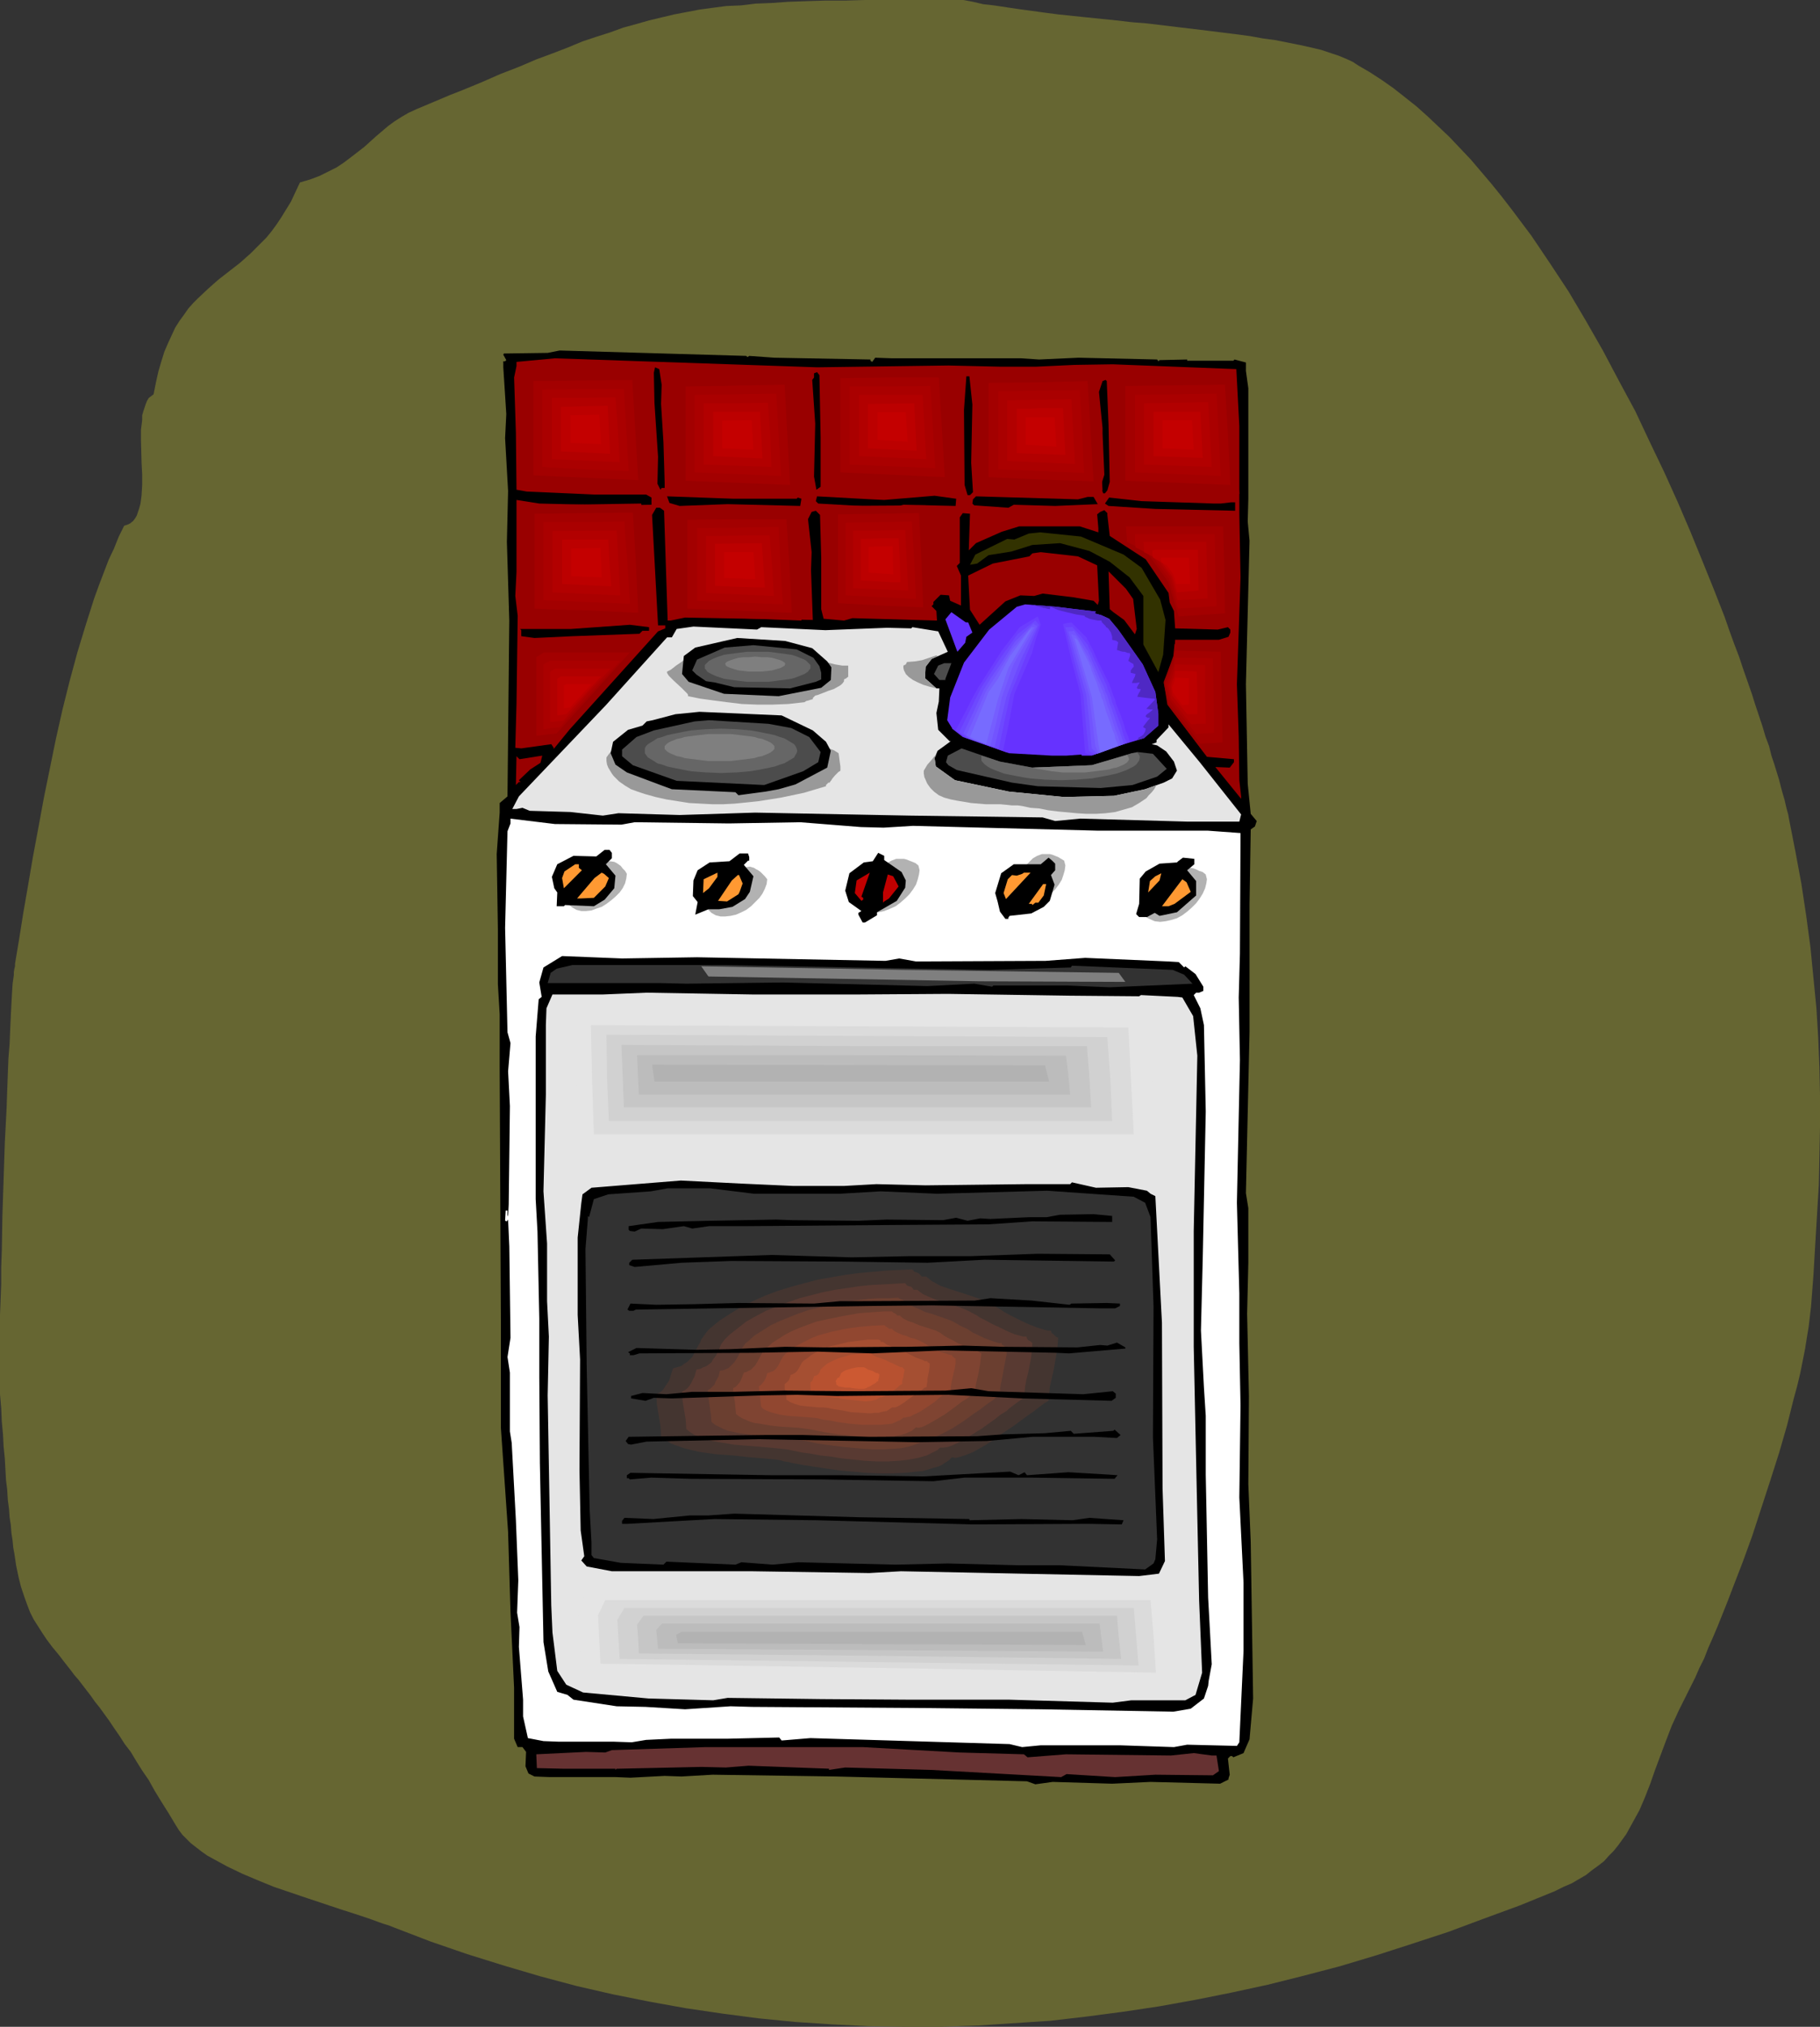 <?xml version="1.0" encoding="UTF-8" standalone="no"?>
<svg
   version="1.0"
   width="129.724mm"
   height="144.394mm"
   id="svg171"
   sodipodi:docname="Range - Electric 21.wmf"
   xmlns:inkscape="http://www.inkscape.org/namespaces/inkscape"
   xmlns:sodipodi="http://sodipodi.sourceforge.net/DTD/sodipodi-0.dtd"
   xmlns="http://www.w3.org/2000/svg"
   xmlns:svg="http://www.w3.org/2000/svg">
  <rect width="100%" height="100%" fill="#333333" stroke="none"/>
  <sodipodi:namedview
     id="namedview171"
     pagecolor="#ffffff"
     bordercolor="#000000"
     borderopacity="0.25"
     inkscape:showpageshadow="2"
     inkscape:pageopacity="0.0"
     inkscape:pagecheckerboard="0"
     inkscape:deskcolor="#d1d1d1"
     inkscape:document-units="mm" />
  <defs
     id="defs1">
    <pattern
       id="WMFhbasepattern"
       patternUnits="userSpaceOnUse"
       width="6"
       height="6"
       x="0"
       y="0" />
  </defs>
  <path
     style="fill:#666632;fill-opacity:1;fill-rule:evenodd;stroke:none"
     d="m 259.529,0 h -17.453 -3.07 -5.979 l -5.656,0.162 h -5.333 l -5.01,0.162 -4.686,0.162 -4.525,0.323 -4.202,0.162 -4.04,0.485 -3.878,0.162 -3.717,0.485 -3.555,0.485 -6.787,1.293 -6.787,1.616 -3.394,0.97 -3.555,0.97 -3.555,1.293 -3.555,1.131 -3.878,1.293 -3.878,1.616 -4.202,1.616 -4.363,1.616 -4.525,1.939 -5.01,1.939 -1.131,0.485 -1.454,0.646 -2.586,1.131 -5.494,2.262 -2.909,1.131 -3.07,1.293 -3.07,1.293 -3.07,1.293 -2.101,0.97 -1.939,1.131 -1.778,1.131 -1.778,1.293 -3.232,2.747 -3.232,2.909 -3.555,2.747 -1.939,1.454 -1.939,1.293 -2.262,1.131 -2.262,1.131 -2.586,0.97 -2.747,0.808 -1.293,2.747 -1.131,2.424 -1.293,2.101 -1.293,2.101 -1.293,1.939 -1.293,1.778 -1.454,1.778 -1.454,1.454 -2.747,2.747 -2.909,2.586 -2.909,2.262 -2.909,2.262 -2.747,2.424 -2.747,2.586 -1.293,1.293 -1.293,1.454 -1.131,1.616 -1.293,1.778 -1.131,1.778 -0.97,2.101 -0.97,2.101 -0.97,2.262 -0.808,2.586 -0.808,2.747 -0.646,2.909 -0.646,3.232 -0.646,0.485 -0.646,0.485 -0.485,0.808 -0.323,0.808 -0.323,0.97 -0.323,0.97 -0.323,1.131 v 1.293 l -0.323,2.586 v 2.909 l 0.162,5.979 0.162,3.07 v 2.909 l -0.162,2.747 -0.162,1.293 -0.162,1.131 -0.323,1.131 -0.323,0.97 -0.323,0.97 -0.485,0.808 -0.485,0.646 -0.808,0.646 -0.646,0.323 -0.97,0.323 -1.454,2.909 -1.293,3.232 -1.454,3.07 -1.293,3.394 -1.293,3.394 -1.293,3.555 -2.262,7.111 -2.262,7.434 -2.101,7.757 -1.939,7.757 -1.778,7.919 -1.616,7.919 -1.616,7.919 -1.454,7.919 -1.454,7.757 -1.293,7.595 -0.646,3.717 -0.646,3.717 -1.131,7.111 -1.131,6.787 v 0.646 l -0.162,0.646 -0.162,0.97 v 0.808 l -0.162,1.131 -0.162,1.131 -0.162,2.586 -0.162,2.909 -0.162,3.232 -0.162,3.555 -0.162,3.879 -0.323,4.04 -0.162,4.202 -0.162,4.363 -0.162,4.687 -0.485,9.373 -0.323,9.858 -0.323,9.696 -0.162,9.373 -0.162,4.687 v 4.363 L 0.162,350.036 0,354.076 v 3.717 3.555 3.232 7.757 0.97 1.454 0.646 l 0.323,3.717 0.162,3.717 0.323,3.394 0.162,3.232 0.323,3.232 0.162,2.909 0.162,2.909 0.323,2.586 0.162,2.747 0.323,2.424 0.162,2.262 0.323,2.101 0.162,2.101 0.323,2.101 0.162,1.778 0.323,1.778 0.485,3.232 0.646,3.07 0.646,2.586 0.808,2.424 0.808,2.262 0.808,2.101 0.97,1.939 1.131,1.778 1.131,1.778 1.293,1.939 1.454,1.939 1.616,1.939 1.616,2.101 1.778,2.262 0.97,1.293 1.131,1.293 2.101,2.747 1.131,1.454 1.131,1.616 1.293,1.616 1.293,1.778 1.293,1.778 1.293,1.939 1.454,2.101 1.454,2.262 1.616,2.101 1.454,2.424 1.616,2.586 1.778,2.586 1.616,2.909 1.778,2.909 1.939,3.07 1.939,3.232 0.808,1.293 0.97,1.293 1.131,1.131 1.131,1.131 1.454,1.131 1.454,1.131 1.616,1.131 1.778,0.97 3.555,1.939 4.04,1.939 4.202,1.778 4.363,1.778 9.05,3.07 4.363,1.454 4.363,1.454 4.04,1.293 3.878,1.293 3.555,1.293 1.616,0.485 1.616,0.646 9.696,3.717 9.858,3.394 9.858,3.07 9.858,2.909 9.696,2.586 9.858,2.262 9.696,1.939 9.858,1.778 9.858,1.454 9.858,1.293 9.858,0.97 9.858,0.646 9.696,0.485 9.858,0.162 h 9.858 l 9.696,-0.323 9.858,-0.646 9.858,-0.646 9.696,-1.131 9.858,-1.293 9.696,-1.454 9.858,-1.778 9.696,-1.939 9.696,-2.101 9.696,-2.424 9.858,-2.586 9.696,-2.909 9.534,-3.07 9.858,-3.232 9.534,-3.555 9.696,-3.555 9.534,-3.879 2.262,-1.131 2.262,-0.97 1.939,-1.131 1.939,-1.131 1.616,-1.293 1.778,-1.293 1.454,-1.131 1.293,-1.454 1.293,-1.293 1.293,-1.616 2.101,-2.909 1.778,-3.232 1.778,-3.232 1.454,-3.394 1.454,-3.717 1.293,-3.717 1.454,-3.879 1.454,-3.879 1.616,-4.202 1.939,-4.202 2.101,-4.202 1.131,-2.262 1.131,-2.262 1.131,-2.586 1.293,-2.586 1.131,-2.909 1.293,-2.909 1.293,-3.07 1.293,-3.232 1.293,-3.232 1.293,-3.394 2.747,-7.111 2.586,-7.111 2.424,-7.434 2.424,-7.434 2.424,-7.595 2.101,-7.272 1.778,-7.111 0.97,-3.555 0.808,-3.394 0.646,-3.232 0.646,-3.232 0.485,-3.07 0.485,-2.909 0.323,-2.747 0.323,-2.747 0.646,-8.403 0.485,-8.242 0.485,-8.08 0.485,-8.08 0.162,-7.919 0.162,-7.919 v -7.919 l -0.162,-7.757 -0.323,-8.08 -0.485,-7.919 -0.808,-8.242 -0.808,-8.242 -1.131,-8.403 -1.293,-8.565 -1.616,-8.727 -1.778,-9.05 -0.162,-0.97 -0.323,-1.131 -0.323,-1.293 -0.323,-1.454 -0.485,-1.616 -0.485,-1.778 -0.485,-1.939 -0.646,-2.101 -0.646,-2.101 -0.808,-2.424 -0.646,-2.586 -0.97,-2.586 -0.808,-2.747 -0.97,-2.909 -0.97,-2.909 -0.97,-3.07 -1.131,-3.232 -1.131,-3.232 -1.131,-3.394 -1.293,-3.394 -1.293,-3.555 -1.293,-3.717 -2.909,-7.434 -3.07,-7.595 -3.232,-7.919 -3.394,-7.919 -3.717,-8.242 -3.878,-8.08 -3.878,-8.242 -4.363,-8.08 -4.363,-8.242 -4.525,-7.919 -4.686,-7.919 -5.01,-7.595 -5.01,-7.434 -5.333,-7.111 -2.747,-3.555 -2.747,-3.394 -2.747,-3.232 -2.747,-3.232 -2.909,-3.07 -2.909,-3.07 -2.909,-2.747 -2.909,-2.747 -3.07,-2.747 -3.07,-2.424 -3.07,-2.424 -3.232,-2.262 -3.232,-2.101 -3.07,-1.778 -1.454,-0.97 -1.778,-0.808 -1.939,-0.808 -2.424,-0.808 -2.424,-0.808 -2.747,-0.646 -2.909,-0.646 -3.232,-0.646 -3.232,-0.646 -3.555,-0.485 -3.555,-0.646 -3.717,-0.485 -7.757,-0.97 -8.08,-0.97 -8.08,-0.97 -4.04,-0.323 -4.202,-0.485 -7.918,-0.808 -7.757,-0.808 -3.717,-0.485 -3.555,-0.485 -3.555,-0.485 -3.232,-0.485 -3.232,-0.485 -2.909,-0.323 -2.747,-0.646 z"
     id="path1" />
  <path
     style="fill:#000000;fill-opacity:1;fill-rule:evenodd;stroke:none"
     d="m 335.643,99.872 0.646,4.687 v 29.735 l -0.162,6.141 0.485,5.171 -0.97,38.624 0.485,26.826 0.808,8.08 1.616,1.939 -0.485,1.454 -1.131,0.808 -0.323,20.039 v 34.422 l -0.97,43.472 0.646,4.04 v 14.706 l -0.323,13.736 0.485,22.14 -0.162,23.756 0.646,15.514 0.162,10.343 0.485,31.836 -0.97,10.989 -1.616,3.717 -2.747,1.131 -0.323,-0.323 h -0.485 l -0.646,0.646 0.485,4.363 -0.323,0.97 v 0.323 l -2.262,1.131 -18.746,-0.485 -10.342,0.485 -15.998,-0.485 -4.686,0.646 -2.262,-0.808 -51.389,-1.293 -33.29,-0.485 -8.403,0.485 -4.525,-0.162 -9.211,0.485 -3.878,-0.162 h -17.776 l -4.202,-0.162 -1.616,-0.808 -0.808,-1.939 0.162,-3.879 -0.97,-1.293 h -1.293 l -0.97,-2.262 v -13.736 l -0.97,-20.524 -0.646,-21.493 -1.939,-27.958 v -28.119 l -0.323,-69.167 V 273.112 l -0.485,-8.08 v -14.868 l -0.323,-20.201 0.808,-11.151 v -2.586 l 2.101,-1.778 0.485,-47.35 -0.646,-21.17 0.323,-13.736 -0.808,-14.221 0.323,-6.464 -0.808,-12.605 v -1.616 h 0.485 l 0.323,-0.323 -0.808,-1.454 0.162,-0.323 11.797,-0.162 3.232,-0.646 50.258,1.454 0.323,0.323 0.485,-0.323 6.787,0.485 25.856,0.485 v 0.323 l 0.485,0.323 0.808,-1.131 4.525,0.162 h 34.744 l 4.848,0.323 10.666,-0.485 21.17,0.485 0.323,0.485 0.323,-0.323 7.434,-0.162 v 0.323 h 12.443 l 0.323,-0.323 3.07,0.808 z"
     id="path2" />
  <path
     style="fill:#990000;fill-opacity:1;fill-rule:evenodd;stroke:none"
     d="m 333.865,114.739 v 11.636 11.959 l 0.323,17.13 -0.97,28.766 0.485,14.06 0.162,11.797 0.485,4.363 v 0.646 l -6.949,-8.565 3.878,0.162 1.131,-1.454 v -0.808 l -7.272,-0.646 -10.666,-14.06 -0.97,-6.141 2.909,-7.434 0.162,-3.879 h 11.797 l 2.586,-0.808 0.485,-1.131 v -0.808 l -0.646,-0.646 -2.747,0.646 -11.474,-0.323 -0.323,-4.687 -1.131,-2.262 -0.323,-2.586 -6.141,-9.05 -9.696,-6.303 -0.646,-5.656 v -0.485 l -0.808,-0.808 -1.131,0.485 -0.808,0.646 0.323,3.717 v 1.131 l -5.01,-1.616 h -16.322 l -4.686,1.454 -6.949,3.07 -1.939,1.939 0.323,-9.858 -1.939,-0.162 -0.808,1.131 v 12.282 l -0.808,0.808 1.131,2.586 v 8.08 l -2.909,-1.293 -0.323,-1.454 -2.262,-0.162 -1.939,1.939 v 0.646 l -0.485,0.485 1.293,1.293 0.162,2.586 -22.786,-0.646 -2.262,0.646 -5.494,-0.485 -0.646,-2.586 v -13.898 l -0.323,-11.474 -1.131,-1.131 -1.131,0.323 -0.97,1.939 0.97,8.888 -0.162,4.848 0.485,13.413 -34.421,-0.646 -3.878,0.808 h -0.808 l -0.97,-29.574 -1.131,-0.808 h -0.97 l -1.131,1.939 1.616,29.735 h 1.939 v 0.808 l -1.939,0.808 -23.755,26.342 -4.363,5.333 v -0.323 l -0.646,-0.97 -8.08,1.131 -1.616,-0.162 0.323,-11.797 0.323,-23.756 -0.646,-5.333 0.323,-6.464 V 134.617 l 6.141,0.97 19.877,0.485 10.342,-0.162 v -1.939 l -1.454,-0.808 h -14.059 l -18.099,-0.808 -2.747,-0.485 -0.162,-15.352 -0.485,-14.868 0.646,-3.07 V 97.448 l 10.342,-0.97 18.907,0.646 51.712,1.778 35.39,-0.485 14.059,0.323 h 9.534 l 10.342,-0.485 10.342,-0.162 33.29,1.293 z"
     id="path3" />
  <path
     style="fill:#000000;fill-opacity:1;fill-rule:evenodd;stroke:none"
     d="m 178.245,103.589 -0.162,5.171 0.646,10.343 0.323,10.828 v 1.454 h -0.808 l -0.323,0.485 -0.808,-1.616 0.162,-7.272 -0.97,-14.544 -0.162,-8.08 0.323,-1.454 1.131,0.485 z"
     id="path4" />
  <path
     style="fill:#000000;fill-opacity:1;fill-rule:evenodd;stroke:none"
     d="m 221.069,117.81 v 13.252 l -1.131,0.808 -0.646,-3.555 0.323,-14.221 -0.808,-11.797 0.485,-0.646 v -1.131 l 0.808,-0.323 0.646,0.808 z"
     id="path5" />
  <path
     style="fill:#000000;fill-opacity:1;fill-rule:evenodd;stroke:none"
     d="m 261.953,108.922 -0.323,15.676 0.485,7.919 -0.808,0.808 h -0.646 l -0.808,-2.747 -0.162,-20.201 0.646,-9.05 h 0.808 z"
     id="path6" />
  <path
     style="fill:#000000;fill-opacity:1;fill-rule:evenodd;stroke:none"
     d="m 298.636,114.416 0.323,15.352 -0.646,2.262 -0.646,0.808 h -0.485 l -0.646,-1.939 0.97,-3.07 -0.485,-11.151 v -1.454 l -0.97,-9.696 0.97,-2.909 0.808,-0.323 0.323,0.323 z"
     id="path7" />
  <path
     style="fill:#000000;fill-opacity:1;fill-rule:evenodd;stroke:none"
     d="m 295.728,135.748 -11.474,0.485 -11.15,-0.323 -1.454,0.808 -9.211,-0.646 -0.485,-0.485 0.162,-1.131 0.808,-0.808 27.472,0.808 2.586,-0.646 h 1.616 z"
     id="path8" />
  <path
     style="fill:#000000;fill-opacity:1;fill-rule:evenodd;stroke:none"
     d="m 327.078,135.586 h 1.778 l 2.747,-0.323 h 1.131 v 2.262 l -21.493,-0.485 -12.605,-0.808 -0.97,-0.646 1.131,-1.616 8.726,0.97 z"
     id="path9" />
  <path
     style="fill:#000000;fill-opacity:1;fill-rule:evenodd;stroke:none"
     d="m 257.429,136.233 -14.059,-0.323 -3.07,0.808 -19.877,-1.131 -0.646,-0.646 0.323,-1.293 14.706,0.808 3.394,0.162 13.574,-1.131 5.818,0.808 z"
     id="path10" />
  <path
     style="fill:#000000;fill-opacity:1;fill-rule:evenodd;stroke:none"
     d="m 215.574,136.233 -19.554,-0.485 -12.928,0.485 -2.747,-0.808 -0.646,-1.778 17.938,0.646 h 16.968 l 0.323,-0.323 0.97,0.323 z"
     id="path11" />
  <path
     style="fill:#323200;fill-opacity:1;fill-rule:evenodd;stroke:none"
     d="m 302.676,149.323 4.848,3.555 5.01,8.565 1.454,5.495 -0.646,9.373 -1.293,4.687 -4.04,-7.434 v -13.09 l -3.717,-5.01 -5.333,-4.202 -5.494,-2.909 -7.918,-2.101 -7.434,0.485 -5.656,1.778 -6.141,0.97 -3.07,2.262 -1.939,0.323 1.454,-2.747 8.565,-4.202 1.939,0.162 3.878,-1.616 3.07,-0.323 10.989,1.131 z"
     id="path12" />
  <path
     style="fill:#990000;fill-opacity:1;fill-rule:evenodd;stroke:none"
     d="m 295.566,152.232 0.485,9.535 -0.323,1.131 -1.131,-1.131 -5.656,-0.97 -8.08,-0.97 -2.262,0.646 -3.717,-0.162 -4.04,1.616 -6.949,6.303 -2.586,-4.04 -0.485,-9.211 6.626,-3.232 9.858,-1.939 0.808,-0.808 2.262,-0.323 10.019,1.131 z"
     id="path13" />
  <path
     style="fill:#990000;fill-opacity:1;fill-rule:evenodd;stroke:none"
     d="m 305.262,161.282 0.97,8.08 -0.485,1.454 -2.909,-3.879 -2.909,-2.101 -0.97,-0.808 -0.323,-10.181 4.686,4.687 z"
     id="path14" />
  <path
     style="fill:#6632ff;fill-opacity:1;fill-rule:evenodd;stroke:none"
     d="m 288.456,163.867 6.787,0.808 -0.323,0.485 1.778,0.485 2.101,0.97 2.424,2.909 6.626,9.373 3.394,7.434 0.808,5.818 v 3.232 l -3.878,3.394 -14.059,4.202 -6.787,0.485 h -4.04 l -11.474,-0.646 -11.797,-4.363 -3.555,-2.424 -1.293,-2.101 0.808,-6.141 3.717,-9.373 6.787,-8.888 7.434,-6.141 2.262,-0.646 8.403,0.646 z"
     id="path15" />
  <path
     style="fill:#6632ff;fill-opacity:1;fill-rule:evenodd;stroke:none"
     d="m 260.822,167.584 1.131,2.747 -1.616,1.131 -0.323,1.616 -2.101,2.424 -3.232,-8.727 1.616,-1.939 3.878,2.747 z"
     id="path16" />
  <path
     style="fill:#e5e5e5;fill-opacity:1;fill-rule:evenodd;stroke:none"
     d="m 255.328,175.503 -4.363,1.939 -1.616,2.101 -0.162,3.07 3.07,2.747 h 0.808 l -0.162,3.555 -0.646,3.07 0.485,4.525 3.07,3.07 h 0.323 l -3.555,2.586 -0.808,1.939 0.323,2.262 5.171,3.717 14.544,3.07 14.867,1.454 13.413,-0.323 8.403,-1.778 5.01,-1.778 2.262,-1.131 1.293,-2.101 -0.808,-2.424 -2.101,-2.747 -2.424,-1.616 -1.454,-0.323 1.293,-0.485 v -0.646 l 3.232,-3.394 v -0.808 l 8.403,10.181 11.15,14.06 -0.485,1.939 h -14.059 l -28.765,-0.808 -6.787,0.646 -3.394,-0.97 -35.714,-0.485 -41.693,-0.808 -20.362,0.646 -16.483,-0.485 -4.202,0.646 -8.726,-0.97 -10.989,-0.323 -1.939,-0.808 -1.616,0.323 h -1.131 l 1.778,-3.394 23.432,-24.564 16.483,-18.261 h 1.293 l 1.293,-2.262 4.525,-0.646 17.13,0.808 1.131,-0.646 17.291,0.808 16.645,-0.646 6.464,0.162 0.323,-0.323 6.949,1.131 z"
     id="path17" />
  <path
     style="fill:#999999;fill-opacity:1;fill-rule:evenodd;stroke:none"
     d="m 166.933,200.39 -0.646,0.323 -0.485,0.323 -0.808,0.808 -0.808,0.97 -0.808,1.131 v 0.97 l 0.162,0.97 0.323,0.808 0.485,0.808 0.485,0.808 0.485,0.646 1.454,1.454 1.616,1.131 1.616,0.97 1.778,0.646 1.939,0.646 2.909,0.808 2.909,0.646 3.07,0.485 3.07,0.485 3.07,0.162 3.07,0.162 h 3.07 l 3.07,-0.162 3.232,-0.323 3.07,-0.323 3.07,-0.485 3.07,-0.485 3.07,-0.646 3.07,-0.646 5.979,-1.778 v -0.323 l 0.646,-0.646 h 0.323 l 0.323,-0.485 0.162,-0.162 0.162,-0.323 0.808,-0.97 0.97,-0.97 0.323,-0.162 0.162,-0.162 v -1.131 l -0.162,-1.131 -0.162,-1.293 -0.162,-1.131 -1.293,-0.808 -1.778,-0.646 -1.778,-0.646 -1.778,-0.323 -3.07,-0.485 -3.232,-0.485 -3.232,-0.323 -3.232,-0.162 -6.626,-0.162 h -6.464 l -13.413,0.485 -6.464,0.162 -6.302,0.162 z"
     id="path18" />
  <path
     style="fill:#999999;fill-opacity:1;fill-rule:evenodd;stroke:none"
     d="m 184.709,177.442 -0.485,0.323 -0.646,0.485 -1.454,0.97 -0.808,0.646 -0.646,0.485 -0.646,0.323 -0.323,0.162 v 0.323 l 0.162,0.323 0.323,0.485 0.323,0.323 0.97,0.97 2.101,1.939 0.97,0.97 0.323,0.323 0.323,0.323 0.162,0.323 v 0.323 l 3.232,0.646 3.555,0.485 3.717,0.485 4.04,0.485 4.04,0.162 h 4.202 l 4.202,-0.162 4.363,-0.485 0.485,-0.323 0.646,-0.162 0.485,-0.162 0.646,-0.162 v -0.323 l 0.323,-0.323 0.323,-0.323 0.646,-0.162 1.293,-0.485 1.616,-0.646 1.454,-0.485 1.454,-0.808 0.485,-0.323 0.485,-0.485 0.323,-0.485 v -0.485 l 0.323,-0.162 0.323,-0.162 0.323,-0.323 h 0.162 v -3.07 h -1.616 l -1.939,-0.323 -1.939,-0.485 -1.939,-0.646 -4.202,-0.97 -1.939,-0.485 -1.778,-0.162 h -27.472 l -0.323,0.646 h -0.323 z"
     id="path19" />
  <path
     style="fill:#000000;fill-opacity:1;fill-rule:evenodd;stroke:none"
     d="m 174.851,169.847 h -1.778 l -0.808,0.808 -17.938,0.646 -10.342,0.485 -3.555,-0.485 v -1.616 l -0.323,-0.323 h 13.736 l 15.837,-1.131 5.171,0.646 z"
     id="path20" />
  <path
     style="fill:#000000;fill-opacity:1;fill-rule:evenodd;stroke:none"
     d="m 218.806,174.533 4.04,3.555 1.131,1.616 -0.162,3.394 -2.586,2.101 -11.474,2.262 -14.706,-0.646 -9.534,-3.232 -1.778,-2.101 0.485,-4.848 3.07,-2.262 11.312,-2.586 12.928,0.808 z"
     id="path21" />
  <path
     style="fill:#4c4c4c;fill-opacity:1;fill-rule:evenodd;stroke:none"
     d="m 220.745,179.381 0.485,1.778 v 1.778 l -1.454,0.646 -6.949,1.778 -15.029,-0.323 -5.333,-1.293 -2.262,-0.323 -2.586,-1.778 -1.131,-1.131 1.293,-2.909 7.434,-3.232 7.757,-0.646 11.635,1.131 4.525,2.262 z"
     id="path22" />
  <path
     style="fill:#4c4c4c;fill-opacity:1;fill-rule:evenodd;stroke:none"
     d="m 254.681,182.775 v 0.323 h -1.616 l -1.454,-1.616 1.131,-2.262 1.616,-0.646 h 1.939 z"
     id="path23" />
  <path
     style="fill:#000000;fill-opacity:1;fill-rule:evenodd;stroke:none"
     d="m 218.968,196.673 3.555,3.07 1.293,2.424 -0.97,4.525 -8.565,4.525 -4.525,1.293 -3.555,0.646 -7.272,0.97 -0.808,-0.808 -17.13,-0.808 -3.07,-1.131 -9.05,-3.394 -3.07,-2.101 -1.293,-3.07 0.646,-3.07 4.04,-3.232 3.878,-1.131 1.131,-1.131 1.616,-0.323 6.141,-1.616 6.464,-0.646 22.139,0.97 z"
     id="path24" />
  <path
     style="fill:#4c4c4c;fill-opacity:1;fill-rule:evenodd;stroke:none"
     d="m 213.15,196.027 4.848,2.424 3.07,4.04 -0.646,2.747 -4.04,2.424 -10.504,3.717 -23.594,-1.131 -11.797,-4.202 -2.909,-2.424 v -1.778 l 3.878,-3.394 4.686,-1.778 10.989,-2.424 3.878,-0.323 15.998,0.97 z"
     id="path25" />
  <path
     style="fill:#4c4c4c;fill-opacity:1;fill-rule:evenodd;stroke:none"
     d="m 314.312,207.016 -2.586,2.101 -6.626,2.262 -8.565,0.808 -16.968,-0.485 -6.949,-0.97 -14.867,-3.394 -2.262,-1.293 -0.646,-0.808 0.485,-1.778 3.717,-1.939 10.342,3.555 8.726,1.616 15.998,-0.646 10.827,-3.232 1.454,-0.323 4.202,0.485 z"
     id="path26" />
  <path
     style="fill:#990000;fill-opacity:1;fill-rule:evenodd;stroke:none"
     d="m 142.854,207.177 -3.07,2.909 0.485,0.485 h -0.485 l -0.808,0.808 0.162,-7.757 0.808,0.808 6.141,-0.97 -0.485,1.939 z"
     id="path27" />
  <path
     style="fill:#ffffff;fill-opacity:1;fill-rule:evenodd;stroke:none"
     d="m 334.027,256.79 -0.323,11.797 0.323,16.807 -0.808,38.462 0.646,24.402 v 13.413 l 0.323,16.807 -0.323,24.726 1.131,22.948 v 18.423 l -1.131,24.564 -0.646,0.97 -13.413,-0.323 -3.555,0.646 -14.544,-0.485 h -21.331 l -5.01,0.485 -3.394,-0.808 -53.651,-1.616 -7.757,0.646 -0.646,-0.808 -13.736,0.323 H 180.83 l -6.787,0.323 -3.878,0.646 -4.686,-0.162 h -14.867 l -4.202,-0.162 -4.202,-0.808 -1.293,-5.818 v -4.525 l -1.131,-14.221 0.162,-5.333 -0.646,-3.879 0.323,-8.727 -0.646,-16.16 -1.131,-20.847 -0.485,-3.07 v -15.837 l -0.646,-4.202 0.808,-5.171 -0.323,-24.564 -0.323,-7.272 -0.323,0.485 -0.485,-0.162 0.162,-2.747 h 0.485 v 1.131 l 0.162,0.485 0.162,-3.232 0.323,-26.503 -0.485,-9.373 0.646,-7.595 -0.808,-2.909 -0.646,-28.119 0.646,-26.018 0.808,-2.101 v -1.293 l 11.958,1.454 17.938,0.162 3.555,-0.646 25.371,0.323 19.23,-0.323 16.322,1.293 6.141,0.162 7.918,-0.485 49.611,1.293 h 29.734 l 8.888,0.646 z"
     id="path28" />
  <path
     style="fill:#b2b2b2;fill-opacity:1;fill-rule:evenodd;stroke:none"
     d="m 152.227,242.084 0.323,0.646 0.485,0.646 0.485,0.485 0.646,0.485 1.131,0.646 1.293,0.323 h 1.293 l 1.454,-0.162 1.293,-0.485 1.454,-0.485 1.293,-0.808 1.293,-0.97 1.131,-0.97 1.131,-1.131 0.808,-1.131 0.646,-1.293 0.323,-1.293 0.162,-1.293 -0.485,-0.808 -0.646,-0.646 -0.485,-0.646 -0.646,-0.485 -0.485,-0.323 -0.646,-0.323 -1.131,-0.162 -1.131,0.162 -1.131,0.323 -1.131,0.646 -1.131,0.808 -1.131,0.97 -0.97,1.131 -2.101,2.262 -0.97,1.131 -0.808,0.97 -0.323,0.485 -0.485,0.485 z"
     id="path29" />
  <path
     style="fill:#b2b2b2;fill-opacity:1;fill-rule:evenodd;stroke:none"
     d="m 189.88,243.538 0.323,0.808 0.485,0.485 0.485,0.485 0.485,0.485 1.131,0.646 1.293,0.323 h 1.293 l 1.454,-0.162 1.454,-0.323 1.454,-0.646 1.293,-0.646 1.293,-0.97 1.131,-1.131 1.131,-1.131 0.808,-1.131 0.646,-1.293 0.485,-1.293 0.162,-1.293 -0.646,-0.808 -0.646,-0.646 -0.485,-0.485 -0.646,-0.485 -0.646,-0.323 -0.485,-0.323 -1.131,-0.323 -1.131,0.162 -1.293,0.485 -1.131,0.485 -0.97,0.97 -1.131,0.97 -1.131,0.97 -1.939,2.424 -0.97,0.97 -0.808,1.131 -0.808,0.97 z"
     id="path30" />
  <path
     style="fill:#b2b2b2;fill-opacity:1;fill-rule:evenodd;stroke:none"
     d="m 231.088,244.023 0.646,0.485 0.646,0.485 1.454,0.485 1.454,0.323 1.454,-0.162 1.454,-0.323 1.616,-0.646 1.454,-0.646 1.293,-0.97 1.293,-1.131 1.131,-1.131 0.97,-1.293 0.808,-1.293 0.485,-1.454 0.323,-1.293 0.162,-1.131 -0.323,-1.293 -0.808,-0.646 -0.808,-0.323 -0.808,-0.323 -0.808,-0.323 -0.646,-0.162 h -0.808 -1.293 l -1.293,0.485 -1.131,0.646 -0.97,0.97 -0.97,0.97 -0.97,1.293 -0.808,1.293 -1.616,2.586 -0.646,1.293 -0.646,1.293 -0.646,0.97 z"
     id="path31" />
  <path
     style="fill:#b2b2b2;fill-opacity:1;fill-rule:evenodd;stroke:none"
     d="m 270.518,242.73 0.646,0.485 0.646,0.485 1.293,0.485 1.454,0.162 h 1.454 l 1.616,-0.323 1.454,-0.485 1.454,-0.808 1.293,-0.97 1.293,-1.131 1.131,-1.131 0.97,-1.293 0.808,-1.293 0.485,-1.454 0.323,-1.131 0.162,-1.293 -0.323,-1.293 -0.808,-0.485 -0.808,-0.485 -0.808,-0.323 -0.808,-0.323 -0.646,-0.162 h -0.646 -1.454 l -1.293,0.485 -1.131,0.646 -0.97,0.97 -0.97,0.97 -0.97,1.293 -0.808,1.293 -1.616,2.586 -0.646,1.293 -0.646,1.131 -0.646,1.131 z"
     id="path32" />
  <path
     style="fill:#b2b2b2;fill-opacity:1;fill-rule:evenodd;stroke:none"
     d="m 308.332,246.447 0.646,0.646 0.646,0.323 1.454,0.646 1.454,0.162 1.454,-0.162 1.454,-0.323 1.616,-0.485 1.454,-0.808 1.293,-0.97 1.293,-1.131 1.131,-1.131 0.97,-1.293 0.808,-1.293 0.646,-1.454 0.323,-1.293 0.162,-1.131 -0.323,-1.293 -0.808,-0.646 -0.97,-0.323 -0.646,-0.323 -0.808,-0.323 -0.808,-0.162 h -0.646 -1.293 l -1.293,0.485 -1.131,0.646 -1.131,0.97 -0.97,0.97 -0.97,1.293 -0.808,1.293 -1.616,2.586 -0.646,1.293 -0.646,1.293 -0.646,1.131 z"
     id="path33" />
  <path
     style="fill:#000000;fill-opacity:1;fill-rule:evenodd;stroke:none"
     d="m 321.745,232.711 -1.939,1.616 2.424,2.909 v 3.879 l -5.171,4.525 -4.686,0.97 -1.293,-0.808 -2.101,1.131 h -2.101 l -0.808,-0.808 0.808,-2.747 0.162,-6.787 1.616,-1.939 3.717,-2.101 4.686,-0.323 0.323,-0.323 1.293,-0.97 3.07,0.323 z"
     id="path34" />
  <path
     style="fill:#000000;fill-opacity:1;fill-rule:evenodd;stroke:none"
     d="m 238.198,231.58 4.686,3.232 1.131,2.262 -0.162,1.939 -2.262,3.555 -5.333,3.07 v 0.808 l -3.232,1.939 h -0.646 l -1.131,-2.101 v -0.485 l 0.808,-0.485 -3.394,-2.424 -0.97,-3.07 1.131,-4.687 3.878,-2.909 2.424,-0.323 1.454,-2.262 1.616,0.808 z"
     id="path35" />
  <path
     style="fill:#000000;fill-opacity:1;fill-rule:evenodd;stroke:none"
     d="m 284.254,232.549 v 1.778 l -1.131,1.293 0.97,2.586 -1.293,4.363 -1.616,1.616 -3.394,1.778 -5.818,0.646 -0.323,0.485 v 0.323 h -0.808 l -1.454,-1.939 -0.646,-2.747 -0.646,-2.262 1.616,-5.333 3.394,-2.424 h 7.272 l 2.101,-1.778 0.97,0.808 z"
     id="path36" />
  <path
     style="fill:#000000;fill-opacity:1;fill-rule:evenodd;stroke:none"
     d="m 164.832,229.64 v 1.454 l -1.616,1.616 2.586,3.07 -0.323,3.394 -2.586,3.07 -2.909,1.778 -7.757,-0.323 -0.323,0.323 h -1.939 l 0.162,-3.717 -0.808,-1.131 -0.646,-3.07 1.454,-3.394 4.363,-2.262 6.141,0.162 2.262,-1.778 h 1.293 z"
     id="path37" />
  <path
     style="fill:#000000;fill-opacity:1;fill-rule:evenodd;stroke:none"
     d="m 201.838,230.772 v 0.97 h -0.323 l -1.131,1.131 2.586,3.07 -0.97,4.202 -1.293,1.939 -3.394,2.101 -3.555,0.646 h -2.909 l -3.555,1.454 0.646,-3.394 -1.293,-1.616 0.162,-4.202 1.131,-2.747 3.232,-2.101 5.333,-0.323 2.747,-2.101 h 2.262 z"
     id="path38" />
  <path
     style="fill:#ff9932;fill-opacity:1;fill-rule:evenodd;stroke:none"
     d="m 309.302,240.306 0.485,-3.07 1.454,-1.293 1.616,-0.808 -0.485,1.939 z"
     id="path39" />
  <path
     style="fill:#ff9932;fill-opacity:1;fill-rule:evenodd;stroke:none"
     d="m 271.003,242.084 -0.646,-1.616 1.131,-3.717 1.131,-1.131 1.293,0.162 1.454,-0.485 0.485,-0.323 h 1.778 z"
     id="path40" />
  <path
     style="fill:#ff9932;fill-opacity:1;fill-rule:evenodd;stroke:none"
     d="m 320.776,240.145 -4.363,3.232 -1.616,0.646 h -1.778 l 5.494,-7.272 1.131,0.808 z"
     id="path41" />
  <path
     style="fill:#ff9932;fill-opacity:1;fill-rule:evenodd;stroke:none"
     d="m 155.944,233.681 0.808,0.646 -4.848,4.848 -0.485,-2.747 0.646,-1.778 2.909,-1.939 h 0.97 z"
     id="path42" />
  <path
     style="fill:#c10000;fill-opacity:1;fill-rule:evenodd;stroke:none"
     d="m 232.542,241.761 v 0.485 l -0.485,0.323 -1.778,-2.101 0.485,-3.394 3.555,-2.101 -2.262,6.464 z"
     id="path43" />
  <path
     style="fill:#c10000;fill-opacity:1;fill-rule:evenodd;stroke:none"
     d="m 242.077,238.69 -2.586,3.232 -1.293,0.808 -0.323,0.323 v -2.747 l 1.293,-4.848 1.454,0.485 z"
     id="path44" />
  <path
     style="fill:#ff9932;fill-opacity:1;fill-rule:evenodd;stroke:none"
     d="m 191.011,239.175 -1.616,1.293 0.162,-3.717 3.717,-1.778 v 1.131 z"
     id="path45" />
  <path
     style="fill:#ff9932;fill-opacity:1;fill-rule:evenodd;stroke:none"
     d="m 200.061,237.882 -0.808,2.262 -0.323,0.646 -3.07,1.939 -2.424,-0.162 3.717,-5.495 1.616,-1.454 h 0.323 z"
     id="path46" />
  <path
     style="fill:#ff9932;fill-opacity:1;fill-rule:evenodd;stroke:none"
     d="m 164.024,236.428 -0.97,2.262 -3.07,3.07 -3.555,0.162 h -0.97 l 4.686,-5.495 1.939,-1.454 0.646,0.323 z"
     id="path47" />
  <path
     style="fill:#ff9932;fill-opacity:1;fill-rule:evenodd;stroke:none"
     d="m 281.184,241.114 -1.454,1.939 h -0.808 l -0.808,0.646 -0.162,-0.323 h -0.808 l 3.878,-5.333 h 0.808 z"
     id="path48" />
  <path
     style="fill:#000000;fill-opacity:1;fill-rule:evenodd;stroke:none"
     d="m 317.544,259.052 1.454,1.454 0.323,-0.323 2.747,2.101 2.101,3.394 v 1.131 l -1.131,0.485 h -0.808 l -0.646,0.646 1.778,3.555 0.97,4.525 0.485,23.271 -0.808,39.593 -0.485,19.393 0.808,15.352 0.485,7.595 v 15.837 l 0.646,33.129 0.485,8.888 0.485,9.05 -0.808,4.363 -0.162,1.454 -1.131,3.394 -3.555,2.747 -4.686,0.808 -35.714,-0.646 -29.896,-0.323 -47.995,-0.323 -5.656,-0.162 -12.282,0.808 -10.666,-0.646 -7.757,-0.162 -11.635,-1.778 -1.616,-1.293 -2.747,-0.808 -2.424,-5.495 -1.293,-7.919 -0.97,-48.158 -0.162,-23.109 v -15.837 l -0.485,-23.433 -0.485,-8.727 v -28.442 -15.352 l 0.808,-10.02 0.808,-0.646 -0.646,-3.879 1.131,-4.04 5.01,-3.07 16.16,0.646 20.2,-0.323 50.742,0.97 3.717,-0.646 4.525,0.808 34.906,-0.162 10.666,-0.808 22.462,0.97 z"
     id="path49" />
  <path
     style="fill:#323232;fill-opacity:1;fill-rule:evenodd;stroke:none"
     d="m 318.998,262.446 2.262,2.424 -22.301,0.97 -11.474,-0.485 H 267.609 l -0.323,0.323 -4.848,-0.808 -12.605,0.646 -38.946,-0.97 -26.018,0.323 -6.949,-0.162 h -17.13 -13.251 l 0.808,-2.747 1.616,-1.131 4.202,-0.97 h 17.13 20.2 4.202 l 42.501,0.808 28.442,0.485 21.816,-0.646 0.323,-0.485 27.149,1.131 z"
     id="path50" />
  <path
     style="fill:#e5e5e5;fill-opacity:1;fill-rule:evenodd;stroke:none"
     d="m 318.513,268.587 2.909,5.01 1.131,10.666 -0.97,47.189 v 31.19 l 0.808,38.462 0.646,29.897 0.808,19.393 -1.778,5.979 -2.747,1.454 h -14.544 l -5.01,0.646 -27.795,-0.808 h -19.877 -6.626 l -24.24,-0.162 -25.21,-0.323 -3.878,0.646 -17.453,-0.485 -17.614,-1.616 -4.525,-2.101 -2.424,-3.717 -1.293,-10.343 -0.323,-7.272 -0.97,-56.562 0.323,-15.837 -0.485,-9.535 v -15.514 l -0.97,-14.06 0.646,-26.018 v -18.746 l 0.162,-4.525 1.616,-3.717 h 13.574 l 11.797,-0.485 28.603,0.485 h 28.28 l 24.24,-0.162 32.805,0.485 18.746,0.162 0.485,-0.323 9.858,0.485 z"
     id="path51" />
  <path
     style="fill:#000000;fill-opacity:1;fill-rule:evenodd;stroke:none"
     d="m 303.969,319.654 5.01,0.97 0.97,0.808 1.293,0.646 1.778,34.099 0.162,44.603 0.646,19.554 -1.616,3.394 -5.333,0.646 -64.155,-1.293 -8.565,0.485 -31.512,-0.485 H 174.043 164.832 l -6.787,-1.293 -1.454,-1.616 0.808,-1.131 -0.97,-6.949 -0.323,-16.322 0.162,-29.735 -0.646,-11.959 v -20.847 l 0.97,-9.211 0.323,-2.424 2.424,-1.778 10.019,-0.808 14.059,-1.131 15.998,0.808 14.221,0.646 h 13.736 l 8.726,-0.485 13.251,0.323 27.31,-0.323 h 11.635 l 0.485,-0.485 6.464,1.454 z"
     id="path52" />
  <path
     style="fill:#323232;fill-opacity:1;fill-rule:evenodd;stroke:none"
     d="m 308.494,323.856 1.454,3.879 0.808,24.079 -0.162,35.23 1.131,27.473 -0.485,5.333 -0.485,1.131 -2.262,1.616 -22.947,-1.131 h -11.312 l -18.907,-0.485 -14.059,0.323 -26.179,-0.646 -6.949,0.646 -8.403,-0.646 -1.616,0.646 -18.584,-0.808 -0.808,0.808 -11.474,-0.485 -7.272,-1.293 -0.646,-0.808 v -3.394 l -0.485,-8.727 -0.808,-39.108 -0.323,-31.19 0.646,-8.08 v -0.808 l 0.323,0.323 1.293,-4.848 3.878,-1.293 11.474,-0.808 4.525,-0.808 h 11.474 l 11.797,1.454 h 23.109 l 10.989,-0.646 15.19,0.646 29.734,-0.808 23.27,1.616 z"
     id="path53" />
  <path
     style="fill:#323232;fill-opacity:1;fill-rule:evenodd;stroke:none"
     d="m 247.571,338.239 h -3.717 l -4.04,0.162 -4.04,0.323 -4.04,0.323 -4.202,0.646 -4.202,0.646 -4.202,0.808 -4.202,1.131 -4.04,1.131 -4.04,1.293 -3.878,1.454 -3.717,1.616 -3.555,1.778 -3.394,1.939 -3.07,2.101 -2.747,2.262 -0.97,0.97 -0.646,0.808 -1.293,1.778 -0.97,1.939 -0.808,1.778 -1.131,1.616 -0.646,0.808 -0.646,0.646 -0.808,0.646 -1.131,0.485 -1.131,0.485 -1.454,0.323 -0.646,2.101 -0.323,1.293 -0.485,0.97 -0.646,1.131 -0.808,0.808 -0.97,0.808 -0.97,0.646 v 1.616 l 0.162,1.616 0.485,3.232 0.485,3.232 0.162,1.454 v 1.616 l 1.454,1.131 1.616,0.97 1.778,0.97 2.101,0.646 2.262,0.485 2.424,0.646 2.424,0.323 2.586,0.323 5.01,0.485 5.01,0.323 2.262,0.323 2.262,0.162 2.101,0.162 1.778,0.323 1.131,0.162 1.131,0.162 1.293,0.323 1.454,0.323 3.07,0.485 3.555,0.646 3.717,0.485 3.878,0.485 4.04,0.485 4.04,0.323 4.04,0.162 h 3.878 l 3.878,-0.162 3.555,-0.323 1.616,-0.323 1.616,-0.323 1.616,-0.485 1.454,-0.485 1.131,-0.485 1.293,-0.808 0.97,-0.646 0.97,-0.808 0.646,0.162 h 0.646 l 0.646,-0.162 0.808,-0.162 1.616,-0.485 1.939,-0.97 1.939,-0.97 2.101,-1.131 2.101,-1.454 2.262,-1.454 4.363,-3.07 2.101,-1.616 1.939,-1.454 1.778,-1.293 1.778,-1.293 1.454,-0.97 1.131,-0.808 0.162,-1.939 0.323,-2.262 0.485,-2.424 0.485,-2.424 0.97,-5.171 0.323,-2.424 0.162,-2.424 -0.646,-0.646 -0.646,-0.485 -0.646,-0.646 -0.162,-0.162 v -0.323 h -0.97 l -0.97,-0.162 -1.131,-0.323 -1.131,-0.485 -2.424,-0.97 -2.586,-1.131 -2.586,-1.293 -2.424,-1.293 -0.97,-0.646 -1.131,-0.646 -0.808,-0.485 -0.808,-0.485 -1.131,-0.646 -1.131,-0.485 -2.586,-1.131 -2.909,-0.808 -2.747,-0.808 -2.747,-0.97 -2.586,-0.97 -1.131,-0.646 -1.131,-0.646 -0.97,-0.646 -0.808,-0.808 h -0.808 -0.646 v -0.162 l -0.162,-0.323 -0.646,-0.485 -0.646,-0.323 -0.646,-0.162 z"
     id="path54" />
  <path
     style="fill:#443530;fill-opacity:1;fill-rule:evenodd;stroke:none"
     d="m 245.632,341.794 -3.394,0.162 -3.394,0.162 -3.555,0.323 -3.717,0.323 -3.717,0.485 -3.717,0.646 -3.717,0.646 -3.717,0.97 -3.555,0.97 -3.717,1.131 -3.394,1.293 -3.232,1.454 -3.232,1.616 -2.909,1.778 -2.747,1.778 -2.586,2.101 -0.646,0.646 -0.646,0.808 -1.131,1.616 -0.323,0.808 -0.485,0.808 -0.808,1.616 -0.808,1.454 -0.646,0.646 -0.646,0.646 -0.808,0.485 -0.808,0.646 -1.131,0.323 -1.131,0.323 -0.646,1.939 -0.323,1.131 -0.485,0.808 -0.646,0.97 -0.646,0.97 -0.808,0.646 -0.97,0.485 0.162,2.747 0.485,2.909 0.485,2.909 0.162,2.747 1.293,0.97 1.293,0.97 1.778,0.646 1.778,0.646 1.939,0.485 2.101,0.485 4.525,0.646 4.525,0.323 4.363,0.485 2.101,0.162 1.939,0.162 1.778,0.162 1.616,0.162 0.97,0.162 1.131,0.323 1.131,0.162 1.293,0.323 2.747,0.485 3.07,0.485 3.232,0.485 3.394,0.485 3.555,0.323 3.555,0.323 3.717,0.162 h 3.394 l 3.394,-0.162 3.232,-0.323 1.616,-0.162 1.293,-0.323 1.454,-0.485 1.293,-0.323 1.131,-0.485 0.97,-0.646 0.97,-0.646 0.808,-0.808 0.646,0.162 h 0.485 l 1.293,-0.323 1.454,-0.485 1.616,-0.646 1.778,-0.97 1.939,-1.131 1.778,-1.131 1.939,-1.454 3.878,-2.586 1.939,-1.454 1.778,-1.293 1.616,-1.131 1.454,-1.131 1.293,-0.97 1.131,-0.646 0.162,-1.778 0.162,-1.939 0.485,-2.101 0.485,-2.101 0.808,-4.525 0.323,-2.262 0.162,-2.262 -0.646,-0.323 -0.646,-0.646 -0.485,-0.323 -0.162,-0.646 h -0.808 l -0.808,-0.162 -0.97,-0.323 -1.131,-0.323 -2.101,-0.808 -2.424,-1.131 -2.262,-1.131 -2.101,-1.131 -0.97,-0.646 -0.808,-0.485 -0.808,-0.485 -0.646,-0.323 -0.97,-0.646 -1.131,-0.485 -2.262,-0.808 -2.424,-0.808 -5.01,-1.616 -2.262,-0.808 -1.131,-0.646 -0.97,-0.485 -0.808,-0.646 -0.808,-0.646 h -0.646 -0.646 v -0.162 l -0.162,-0.162 -0.485,-0.485 -0.646,-0.323 -0.646,-0.162 -0.162,-0.323 z"
     id="path55" />
  <path
     style="fill:#593a32;fill-opacity:1;fill-rule:evenodd;stroke:none"
     d="m 243.854,345.511 -2.909,0.162 -3.07,0.162 -3.07,0.162 -3.232,0.323 -3.232,0.485 -3.394,0.485 -3.232,0.646 -6.302,1.616 -3.232,1.131 -2.909,1.131 -2.909,1.131 -2.747,1.454 -2.586,1.454 -2.262,1.778 -2.262,1.778 -0.646,0.646 -0.646,0.646 -0.97,1.293 -0.646,1.616 -0.646,1.293 -0.97,1.293 -0.323,0.646 -0.646,0.485 -0.646,0.485 -0.808,0.323 -0.97,0.485 -0.97,0.162 -0.485,1.778 -0.808,1.616 -0.485,0.808 -0.646,0.808 -0.646,0.485 -0.808,0.485 0.162,2.586 0.808,4.848 0.162,2.586 0.97,0.808 1.293,0.808 1.454,0.646 1.616,0.485 1.778,0.485 1.778,0.323 3.878,0.646 3.878,0.323 2.101,0.162 3.717,0.323 1.616,0.162 1.616,0.162 1.454,0.162 0.808,0.162 0.808,0.162 2.262,0.485 2.424,0.323 2.586,0.485 2.909,0.323 3.07,0.485 3.07,0.323 3.07,0.323 3.07,0.162 h 3.07 l 2.909,-0.162 2.747,-0.323 2.586,-0.485 1.131,-0.323 1.131,-0.323 0.97,-0.485 0.97,-0.485 0.97,-0.485 0.646,-0.646 h 0.97 l 1.131,-0.162 1.293,-0.485 1.454,-0.646 1.454,-0.808 1.616,-0.97 3.394,-2.101 3.394,-2.424 1.616,-1.293 1.616,-0.97 0.646,-0.646 0.646,-0.485 1.293,-0.97 1.131,-0.808 0.97,-0.646 0.162,-1.454 0.162,-1.616 0.323,-1.778 0.485,-1.939 0.808,-4.04 0.162,-1.939 0.162,-1.939 -0.485,-0.485 -0.646,-0.323 -0.323,-0.485 -0.162,-0.485 h -0.808 l -0.646,-0.162 -1.778,-0.485 -1.939,-0.808 -1.939,-0.97 -2.101,-0.97 -1.778,-0.97 -1.616,-0.808 -0.646,-0.485 -0.646,-0.323 -1.778,-0.97 -1.939,-0.808 -4.525,-1.454 -2.101,-0.646 -1.939,-0.808 -1.778,-0.808 -0.808,-0.646 -0.646,-0.485 h -0.485 -0.485 l -0.323,-0.485 -0.323,-0.323 -0.646,-0.162 -0.485,-0.162 z"
     id="path56" />
  <path
     style="fill:#6b3f30;fill-opacity:1;fill-rule:evenodd;stroke:none"
     d="m 241.915,349.39 -2.424,0.162 h -2.586 l -2.747,0.162 -2.747,0.323 -2.747,0.323 -2.747,0.485 -2.747,0.646 -2.747,0.646 -2.747,0.646 -2.747,0.97 -2.424,0.97 -2.424,0.97 -2.424,1.131 -2.262,1.454 -2.101,1.293 -1.778,1.616 -0.646,0.485 -0.485,0.646 -0.808,1.131 -0.485,1.293 -0.646,1.131 -0.646,0.97 -0.97,0.97 -0.485,0.485 -0.646,0.323 -0.808,0.323 -0.97,0.162 -0.323,1.454 -0.808,1.454 -0.323,0.808 -0.485,0.485 -0.646,0.646 -0.646,0.323 0.162,2.101 0.323,2.101 0.323,2.262 0.162,2.101 0.97,0.808 0.97,0.485 1.293,0.646 1.293,0.485 1.454,0.323 1.616,0.323 3.232,0.485 3.394,0.323 3.232,0.323 3.07,0.162 1.454,0.162 1.131,0.162 1.454,0.323 1.778,0.323 2.101,0.485 2.262,0.323 2.424,0.323 2.586,0.323 5.333,0.485 2.586,0.162 h 2.586 l 2.586,-0.162 2.262,-0.162 2.262,-0.485 1.939,-0.646 0.808,-0.323 0.808,-0.485 0.646,-0.323 0.646,-0.646 h 0.808 l 0.97,-0.162 1.131,-0.323 1.293,-0.646 1.293,-0.646 1.454,-0.808 2.747,-1.778 2.909,-2.101 1.454,-0.97 1.293,-0.97 1.293,-0.97 0.97,-0.646 0.97,-0.808 0.97,-0.485 v -1.293 l 0.162,-1.454 0.323,-1.454 0.323,-1.778 0.646,-3.394 0.323,-1.616 v -1.778 l -0.808,-0.646 -0.485,-0.323 v -0.323 h -0.646 l -0.646,-0.162 -1.454,-0.485 -1.778,-0.646 -3.394,-1.616 -1.454,-0.97 -1.454,-0.646 -0.646,-0.323 -0.485,-0.323 -1.454,-0.808 -1.778,-0.646 -3.717,-1.293 -1.778,-0.485 -1.616,-0.808 -1.616,-0.646 -0.646,-0.485 -0.485,-0.485 h -0.646 -0.485 v -0.485 l -0.485,-0.323 -0.485,-0.162 -0.323,-0.162 z"
     id="path57" />
  <path
     style="fill:#7f4432;fill-opacity:1;fill-rule:evenodd;stroke:none"
     d="m 240.299,353.106 h -2.101 l -2.262,0.162 -4.525,0.323 -4.525,0.808 -4.686,0.97 -2.262,0.485 -4.363,1.616 -1.939,0.808 -1.939,0.97 -1.778,1.131 -1.778,1.131 -1.454,1.293 -0.97,0.97 -0.646,0.97 -1.131,2.101 -0.485,0.808 -0.808,0.808 -0.323,0.323 -0.646,0.323 -0.646,0.323 -0.646,0.162 -0.485,1.293 -0.485,1.131 -0.808,0.97 -0.485,0.485 -0.646,0.323 0.162,1.778 0.323,1.778 0.162,1.778 0.162,1.616 0.808,0.646 0.808,0.485 1.131,0.485 1.131,0.485 1.131,0.323 1.293,0.162 2.747,0.485 2.747,0.323 2.747,0.162 2.424,0.162 1.131,0.162 1.131,0.162 1.131,0.162 1.616,0.323 1.616,0.323 1.939,0.323 2.101,0.323 2.101,0.162 4.363,0.485 2.262,0.162 h 2.262 l 1.939,-0.162 2.101,-0.162 1.778,-0.323 1.454,-0.485 1.454,-0.646 1.131,-0.97 0.485,0.162 0.97,-0.162 0.808,-0.323 0.97,-0.485 1.131,-0.646 1.131,-0.646 2.424,-1.454 2.424,-1.778 2.101,-1.616 1.131,-0.646 0.808,-0.646 0.808,-0.646 0.646,-0.485 0.162,-0.97 0.162,-1.293 0.646,-2.747 0.485,-2.747 0.162,-1.454 0.162,-1.293 -0.808,-0.485 -0.323,-0.323 -0.162,-0.323 h -1.131 l -1.131,-0.485 -1.293,-0.485 -1.454,-0.646 -1.454,-0.808 -1.293,-0.646 -1.131,-0.646 -0.808,-0.646 -1.293,-0.646 -1.454,-0.485 -3.07,-0.97 -1.454,-0.646 -1.454,-0.485 -1.293,-0.646 -0.97,-0.808 h -0.485 -0.162 l -0.162,-0.162 -0.323,-0.323 -0.323,-0.162 -0.323,-0.162 z"
     id="path58" />
  <path
     style="fill:#914730;fill-opacity:1;fill-rule:evenodd;stroke:none"
     d="m 238.198,356.823 -3.394,0.162 -3.555,0.323 -3.555,0.485 -3.717,0.808 -3.555,0.97 -1.616,0.646 -1.616,0.808 -1.616,0.808 -1.454,0.808 -1.293,0.97 -1.293,0.97 -0.646,0.808 -0.485,0.808 -0.323,0.646 -0.485,0.97 -0.485,0.646 -0.646,0.646 -0.808,0.323 -0.485,0.162 -0.485,0.162 -0.323,1.131 -0.485,0.97 -0.646,0.808 -0.323,0.323 -0.485,0.323 0.162,1.454 0.162,1.293 0.162,1.454 0.162,1.293 0.646,0.646 0.646,0.323 0.808,0.323 0.97,0.323 1.939,0.485 2.101,0.323 2.262,0.162 2.101,0.162 2.101,0.162 1.616,0.162 1.131,0.323 1.131,0.162 1.293,0.162 1.454,0.323 3.394,0.485 3.555,0.323 h 3.394 1.616 l 1.616,-0.162 1.454,-0.162 1.131,-0.485 1.131,-0.485 0.808,-0.646 h 0.485 l 0.646,-0.162 0.808,-0.162 0.808,-0.485 0.808,-0.323 0.97,-0.485 1.939,-1.293 1.939,-1.293 1.616,-1.454 0.97,-0.485 0.646,-0.485 0.646,-0.485 0.485,-0.323 v -0.97 l 0.162,-0.97 0.485,-2.101 0.485,-2.101 0.162,-1.131 v -1.131 l -0.646,-0.485 -0.323,-0.323 v -0.162 l -0.808,-0.162 -0.97,-0.323 -1.131,-0.323 -0.97,-0.485 -2.262,-1.131 -0.808,-0.485 -0.808,-0.485 -0.97,-0.485 -1.131,-0.485 -1.293,-0.323 -1.131,-0.485 -1.131,-0.323 -1.131,-0.485 -0.97,-0.485 -0.646,-0.646 h -0.485 -0.323 l -0.162,-0.162 -0.162,-0.162 -0.323,-0.162 -0.323,-0.162 v -0.162 z"
     id="path59" />
  <path
     style="fill:#a54f32;fill-opacity:1;fill-rule:evenodd;stroke:none"
     d="m 236.421,360.702 h -2.586 l -2.586,0.323 -2.747,0.323 -2.586,0.646 -2.747,0.646 -2.424,1.131 -1.131,0.485 -1.131,0.646 -0.97,0.808 -0.97,0.646 -0.485,0.485 -0.323,0.646 -0.646,1.131 -0.323,0.485 -0.485,0.485 -0.485,0.323 -0.808,0.323 -0.162,0.646 -0.323,0.808 -0.646,0.646 -0.485,0.323 v 1.131 l 0.485,2.101 v 0.97 l 0.485,0.323 0.485,0.323 1.131,0.485 1.616,0.485 1.454,0.162 1.778,0.162 1.616,0.162 h 1.454 l 1.293,0.162 0.646,0.162 0.808,0.162 1.131,0.162 1.131,0.162 2.424,0.485 2.586,0.162 2.586,0.162 1.131,-0.162 h 1.131 l 1.131,-0.323 0.97,-0.162 0.808,-0.485 0.646,-0.485 h 0.323 0.485 l 0.485,-0.162 0.646,-0.323 1.293,-0.808 1.293,-0.97 2.747,-1.939 0.646,-0.323 0.485,-0.485 0.485,-0.323 0.485,-0.162 v -0.646 l 0.162,-0.808 v -0.646 l 0.162,-0.808 0.323,-1.616 0.162,-1.616 -0.162,-0.323 -0.323,-0.162 -0.162,-0.162 v -0.162 h -0.646 l -0.646,-0.323 -1.778,-0.646 -1.616,-0.808 -0.646,-0.323 -0.485,-0.323 -0.646,-0.323 -0.97,-0.485 -1.616,-0.485 -1.778,-0.646 -0.646,-0.485 -0.485,-0.323 h -0.323 -0.323 v -0.323 l -0.162,-0.162 -0.485,-0.162 z"
     id="path60" />
  <path
     style="fill:#b75130;fill-opacity:1;fill-rule:evenodd;stroke:none"
     d="m 234.481,364.419 h -1.616 l -1.778,0.162 -1.778,0.162 -1.616,0.485 -1.778,0.485 -1.454,0.646 -1.616,0.808 -1.131,0.97 -0.323,0.323 -0.323,0.323 -0.323,0.808 -0.485,0.646 -0.485,0.162 -0.485,0.162 -0.323,0.97 -0.323,0.485 -0.323,0.162 v 1.454 l 0.162,1.293 0.646,0.485 0.808,0.323 0.97,0.162 0.97,0.162 2.262,0.162 0.808,0.162 h 0.97 l 0.323,0.162 0.646,0.162 1.454,0.162 1.616,0.162 1.616,0.162 1.616,0.162 1.616,-0.162 0.646,-0.162 0.646,-0.162 0.485,-0.323 0.485,-0.323 h 0.162 0.323 l 0.808,-0.323 0.808,-0.485 0.97,-0.646 0.808,-0.485 0.808,-0.646 0.646,-0.646 0.646,-0.323 v -0.808 l 0.323,-1.131 0.162,-1.131 0.162,-0.808 -0.323,-0.323 -0.323,-0.323 h -0.323 l -0.485,-0.162 -0.97,-0.485 -0.97,-0.485 -0.485,-0.162 -0.323,-0.162 -0.97,-0.485 -2.262,-0.808 -0.485,-0.162 -0.485,-0.323 h -0.162 v 0 l -0.162,-0.323 -0.162,-0.162 z"
     id="path61" />
  <path
     style="fill:#cc5932;fill-opacity:1;fill-rule:evenodd;stroke:none"
     d="m 232.704,368.136 h -1.616 l -1.616,0.323 -1.616,0.485 -0.646,0.323 -0.646,0.485 -0.162,0.485 -0.162,0.323 -0.162,0.323 -0.485,0.162 -0.162,0.323 -0.323,0.485 0.162,0.485 v 0.485 l 0.323,0.162 0.323,0.323 0.97,0.162 0.808,0.162 h 0.97 0.323 l 0.646,0.162 1.616,0.162 h 1.454 l 0.646,-0.162 0.485,-0.323 h 0.162 l 0.323,-0.162 0.808,-0.485 0.808,-0.485 0.323,-0.323 0.323,-0.162 v -0.323 l 0.162,-0.485 0.162,-0.97 -0.323,-0.162 v -0.162 h -0.323 l -0.485,-0.162 -0.485,-0.323 -0.323,-0.162 -1.131,-0.323 -0.485,-0.323 -0.323,-0.162 h -0.162 v -0.162 z"
     id="path62" />
  <path
     style="fill:#000000;fill-opacity:1;fill-rule:evenodd;stroke:none"
     d="m 299.606,329.027 -21.493,-0.162 -11.797,0.808 -24.725,0.162 -40.885,0.323 h -9.696 l -4.525,0.646 -2.262,-0.646 -5.656,0.808 -5.818,-0.162 -1.778,0.808 -1.293,-0.162 -0.323,-0.323 v -0.97 l 7.918,-1.131 14.221,-0.323 17.614,-0.323 4.202,0.162 17.938,0.162 7.595,-0.323 15.19,0.162 3.555,-0.646 3.07,0.808 3.394,-0.646 2.747,0.162 10.666,-0.485 h 4.525 l 3.555,-0.646 9.05,-0.162 5.01,0.485 z"
     id="path63" />
  <path
     style="fill:#000000;fill-opacity:1;fill-rule:evenodd;stroke:none"
     d="m 300.091,339.693 -34.906,-0.485 -15.352,0.808 -23.109,-0.323 -29.734,-0.162 -13.413,0.485 -12.605,1.131 -1.454,-0.485 v -0.646 l 0.808,-0.808 37.491,-1.293 21.654,0.646 15.514,-0.323 h 16.483 l 18.099,-0.646 19.392,0.162 1.454,1.616 z"
     id="path64" />
  <path
     style="fill:#000000;fill-opacity:1;fill-rule:evenodd;stroke:none"
     d="m 288.132,351.329 0.485,-0.323 9.534,-0.162 3.555,0.162 v 0.646 l -1.293,0.646 h -3.878 l -45.41,-0.808 -16.645,0.162 -63.186,0.97 -0.646,0.323 h -1.131 l -0.485,-0.323 0.808,-1.616 6.949,0.323 10.342,-0.162 11.797,-0.323 20.362,0.162 6.949,-0.646 h 4.848 l 31.512,-0.162 4.202,-0.646 11.15,0.646 z"
     id="path65" />
  <path
     style="fill:#000000;fill-opacity:1;fill-rule:evenodd;stroke:none"
     d="m 303.161,363.126 -15.19,1.293 -3.394,-0.162 -30.381,-0.646 -19.23,0.808 -14.867,-0.485 -17.291,0.323 -30.542,0.162 -1.616,0.485 h -0.97 v -0.485 l -0.485,-0.323 2.262,-1.131 16.16,0.485 9.05,-0.162 14.867,-0.646 10.342,0.162 19.554,-0.162 h 2.909 l 15.029,-0.323 10.504,0.323 20.362,0.162 6.141,-0.646 1.939,0.162 2.586,-0.808 2.262,1.293 z"
     id="path66" />
  <path
     style="fill:#000000;fill-opacity:1;fill-rule:evenodd;stroke:none"
     d="m 300.576,376.378 -1.131,0.808 -24.078,-0.646 -19.877,-0.97 -30.058,0.323 -10.666,-0.323 -9.534,0.162 -24.24,0.808 -4.848,-0.162 -2.262,0.808 -3.878,-0.646 v -0.646 l 3.07,-0.808 6.464,0.323 6.949,-0.646 h 10.989 l 13.898,-0.323 17.938,0.162 25.371,-0.162 6.949,-0.646 4.686,0.808 25.533,0.808 7.918,-0.808 0.808,0.646 z"
     id="path67" />
  <path
     style="fill:#000000;fill-opacity:1;fill-rule:evenodd;stroke:none"
     d="m 300.899,387.205 -5.979,-0.323 h -16.806 l -12.282,1.131 -18.746,0.323 -16.16,-0.323 -26.826,-0.485 -29.896,0.646 -4.202,0.808 -0.808,-0.162 -0.646,-0.808 0.808,-1.131 23.594,-0.323 13.09,-0.162 h 10.342 l 17.938,0.485 28.926,-0.162 6.787,-0.485 11.474,-0.323 6.949,-0.646 0.808,0.808 10.666,-0.808 0.323,-0.323 1.616,1.454 z"
     id="path68" />
  <path
     style="fill:#000000;fill-opacity:1;fill-rule:evenodd;stroke:none"
     d="m 301.06,397.225 -0.808,0.97 -22.301,-0.323 h -18.099 l -8.403,0.97 -30.219,-0.485 -35.067,-0.162 -10.666,-0.323 -5.818,0.485 -0.323,-0.323 h -0.485 v -0.808 l 0.97,-0.646 37.814,0.646 h 18.746 l 22.301,0.323 23.432,-1.293 2.262,0.97 1.616,-0.808 0.646,0.808 11.15,-0.808 10.989,0.646 z"
     id="path69" />
  <path
     style="fill:#000000;fill-opacity:1;fill-rule:evenodd;stroke:none"
     d="m 302.192,410.476 -9.05,-0.162 -31.027,0.162 -42.178,-1.131 -27.472,-0.323 -23.432,1.293 h -1.454 v -0.808 l 0.646,-0.808 7.757,0.323 9.858,-0.97 h 5.01 l 6.949,-0.485 33.613,0.97 29.734,0.485 v 0.323 l 14.059,-0.323 13.736,0.323 4.525,-0.646 9.211,0.646 z"
     id="path70" />
  <path
     style="fill:#663232;fill-opacity:1;fill-rule:evenodd;stroke:none"
     d="m 327.724,472.694 0.646,4.202 -1.616,1.131 -15.514,-0.162 -10.827,0.646 -13.09,-0.808 -1.454,0.808 -35.067,-1.939 -23.109,-0.646 -4.363,0.646 v -0.323 l -21.654,-0.808 -6.141,0.485 -6.626,-0.162 -22.139,0.485 h -0.646 l -0.323,0.323 v -0.323 h -14.221 l -6.949,-0.162 -0.162,-3.717 13.413,-0.646 5.171,0.162 1.778,-0.646 25.371,-0.808 h 11.958 30.219 l 26.179,1.454 17.291,0.485 0.97,0.808 10.342,-0.808 28.28,0.323 6.141,-0.646 4.848,0.646 z"
     id="path71" />
  <path
     style="fill:#e5e5e5;fill-opacity:1;fill-rule:evenodd;stroke:none"
     d="m 154.974,273.435 154.651,0.646 1.454,34.745 H 155.782 Z"
     id="path72" />
  <path
     style="fill:#dbdbdb;fill-opacity:1;fill-rule:evenodd;stroke:none"
     d="m 159.176,276.021 72.397,0.323 72.397,0.323 1.454,28.766 H 159.984 l -0.485,-14.706 z"
     id="path73" />
  <path
     style="fill:#d1d1d1;fill-opacity:1;fill-rule:evenodd;stroke:none"
     d="m 163.377,278.607 67.549,0.323 67.387,0.323 0.808,11.312 0.485,11.312 H 164.024 l -0.485,-11.636 z"
     id="path74" />
  <path
     style="fill:#c6c6c6;fill-opacity:1;fill-rule:evenodd;stroke:none"
     d="m 167.417,281.354 62.701,0.323 h 62.701 l 0.646,8.242 0.485,8.242 H 168.064 l -0.162,-4.202 -0.162,-4.202 z"
     id="path75" />
  <path
     style="fill:#bcbcbc;fill-opacity:1;fill-rule:evenodd;stroke:none"
     d="m 171.619,284.101 h 57.853 l 57.691,0.162 0.646,5.171 0.485,5.333 H 172.104 Z"
     id="path76" />
  <path
     style="fill:#b2b2b2;fill-opacity:1;fill-rule:evenodd;stroke:none"
     d="m 175.659,286.687 105.848,0.162 1.131,4.363 H 176.305 Z"
     id="path77" />
  <path
     style="fill:#e5e5e5;fill-opacity:1;fill-rule:evenodd;stroke:none"
     d="m 155.782,433.586 2.101,-5.01 h 156.752 l 1.454,23.594 -159.661,-2.747 z"
     id="path78" />
  <path
     style="fill:#dbdbdb;fill-opacity:1;fill-rule:evenodd;stroke:none"
     d="m 161.115,434.878 1.939,-4.04 h 146.894 l 0.808,9.696 0.646,9.858 -74.821,-1.293 -74.821,-1.131 z"
     id="path79" />
  <path
     style="fill:#d1d1d1;fill-opacity:1;fill-rule:evenodd;stroke:none"
     d="m 166.286,436.171 0.97,-1.616 0.97,-1.616 h 137.198 l 1.293,15.514 -139.784,-1.778 -0.323,-5.333 z"
     id="path80" />
  <path
     style="fill:#c6c6c6;fill-opacity:1;fill-rule:evenodd;stroke:none"
     d="m 171.619,437.464 0.808,-1.131 0.97,-1.293 h 127.502 l 0.485,5.818 0.646,5.818 -64.963,-0.808 -64.963,-0.646 -0.162,-3.717 z"
     id="path81" />
  <path
     style="fill:#bcbcbc;fill-opacity:1;fill-rule:evenodd;stroke:none"
     d="m 176.79,438.919 0.808,-0.97 0.808,-0.808 h 117.806 l 0.485,3.879 0.485,3.717 -119.907,-0.808 z"
     id="path82" />
  <path
     style="fill:#b2b2b2;fill-opacity:1;fill-rule:evenodd;stroke:none"
     d="m 182.123,440.211 1.454,-0.808 h 107.949 l 0.97,3.555 -109.888,-0.485 z"
     id="path83" />
  <path
     style="fill:#6632ff;fill-opacity:1;fill-rule:evenodd;stroke:none"
     d="m 280.214,165.16 -4.848,1.778 -5.333,6.303 -7.272,11.312 -6.302,11.636 2.909,2.262 11.958,4.202 2.909,-15.999 5.171,-11.636 1.616,-7.111 z"
     id="path84" />
  <path
     style="fill:#6b3dff;fill-opacity:1;fill-rule:evenodd;stroke:none"
     d="m 279.568,165.968 -2.424,1.454 -2.424,1.454 -4.848,6.303 -6.302,9.858 -1.616,2.909 -1.454,2.909 -3.07,5.818 1.293,0.97 1.293,0.97 10.181,3.555 1.616,-7.595 1.454,-7.757 4.686,-10.828 1.131,-4.04 1.293,-3.717 z"
     id="path85" />
  <path
     style="fill:#6d49ff;fill-opacity:1;fill-rule:evenodd;stroke:none"
     d="m 278.921,167.099 -4.848,3.717 -4.525,6.303 -5.333,8.242 -5.818,11.797 1.131,0.808 1.131,0.808 4.202,1.454 4.202,1.454 1.454,-7.111 1.616,-7.434 4.202,-10.343 1.778,-4.202 1.778,-4.363 z"
     id="path86" />
  <path
     style="fill:#7254ff;fill-opacity:1;fill-rule:evenodd;stroke:none"
     d="m 278.436,167.907 -5.01,4.848 -4.04,6.303 -2.262,3.232 -2.101,3.394 -2.747,5.979 -2.747,5.818 0.808,0.646 0.97,0.808 6.626,2.262 1.616,-6.787 1.616,-6.949 3.717,-9.535 4.525,-9.373 -0.646,-0.323 z"
     id="path87" />
  <path
     style="fill:#755eff;fill-opacity:1;fill-rule:evenodd;stroke:none"
     d="m 277.79,168.877 -5.01,5.818 -3.878,6.303 -3.232,5.01 -2.586,5.818 -2.747,6.141 1.616,1.131 2.424,0.808 2.424,0.97 1.616,-6.464 1.454,-6.626 3.232,-9.05 5.656,-9.858 z"
     id="path88" />
  <path
     style="fill:#776bff;fill-opacity:1;fill-rule:evenodd;stroke:none"
     d="m 277.144,169.847 -5.01,6.787 -3.394,6.303 -2.424,3.394 -5.01,12.12 1.293,0.646 3.07,1.293 3.232,-12.282 2.747,-8.242 6.464,-10.828 z"
     id="path89" />
  <path
     style="fill:#6632ff;fill-opacity:1;fill-rule:evenodd;stroke:none"
     d="m 288.456,166.453 -3.07,0.646 4.848,19.716 1.131,16.645 h 2.747 l 10.989,-4.04 v 0 -0.162 l -0.162,-0.485 -0.162,-0.646 -0.485,-0.97 -0.323,-1.131 -0.485,-1.131 -0.97,-2.747 -0.97,-2.909 -0.485,-1.454 -0.485,-1.131 -0.323,-1.131 -0.323,-0.808 -0.323,-0.646 -0.162,-0.485 -0.162,-0.323 -0.323,-0.485 -0.323,-0.808 -0.485,-0.97 -0.485,-0.97 -0.646,-1.131 -1.131,-2.424 -1.293,-2.424 -0.485,-0.97 -0.485,-0.97 -0.485,-0.808 -0.323,-0.646 -0.162,-0.485 v -0.162 l -4.525,-3.555 z"
     id="path90" />
  <path
     style="fill:#6b3dff;fill-opacity:1;fill-rule:evenodd;stroke:none"
     d="m 288.779,167.584 -1.293,0.162 -0.646,0.162 -0.485,0.162 2.262,9.535 2.424,9.211 1.293,15.999 1.131,0.323 0.97,0.162 10.019,-3.555 -0.162,-0.162 -0.162,-0.485 -0.162,-0.646 -0.323,-0.808 -0.485,-1.131 -0.323,-1.293 -0.97,-2.747 -1.131,-2.747 -0.323,-1.293 -0.485,-1.131 -0.323,-0.97 -0.323,-0.97 -0.323,-0.646 v -0.323 l -0.162,-0.323 -0.323,-0.646 -0.323,-0.646 -0.485,-0.97 -0.97,-1.939 -1.131,-2.262 -0.97,-2.262 -0.485,-0.97 -0.485,-0.808 -0.323,-0.808 -0.323,-0.485 -0.162,-0.323 v -0.162 l -2.101,-2.101 -2.101,-2.101 z"
     id="path91" />
  <path
     style="fill:#6d49ff;fill-opacity:1;fill-rule:evenodd;stroke:none"
     d="m 289.264,168.715 -1.131,0.162 h -1.131 l 2.424,9.211 2.424,9.05 0.646,7.434 0.808,7.595 0.808,0.485 0.808,0.485 8.565,-3.07 v -0.162 l -0.162,-0.485 -0.323,-0.646 -0.323,-0.808 -0.323,-1.131 -0.323,-1.293 -0.97,-2.586 -0.97,-2.747 -0.485,-1.131 -0.323,-1.293 -0.323,-0.97 -0.323,-0.808 -0.323,-0.646 v -0.323 l -0.162,-0.323 -0.162,-0.485 -0.323,-0.646 -0.323,-0.808 -0.97,-1.939 -0.97,-2.101 -0.97,-1.939 -0.323,-0.97 -0.485,-0.808 -0.323,-0.646 -0.162,-0.485 -0.162,-0.323 -0.162,-0.162 -1.778,-2.262 -2.101,-2.262 z"
     id="path92" />
  <path
     style="fill:#7254ff;fill-opacity:1;fill-rule:evenodd;stroke:none"
     d="m 289.425,169.847 -1.616,0.162 2.424,8.565 2.424,8.565 0.808,7.272 0.646,7.111 0.646,0.646 0.808,0.808 3.555,-1.293 3.555,-1.293 v -0.162 l -0.162,-0.485 -0.162,-0.646 -0.323,-0.97 -0.323,-0.97 -0.485,-1.131 -1.778,-5.333 -0.485,-1.131 -0.323,-1.131 -0.323,-1.131 -0.323,-0.646 -0.323,-0.646 v -0.323 l -0.162,-0.323 -0.162,-0.485 -0.323,-0.646 -0.323,-0.646 -0.808,-1.778 -1.616,-3.717 -0.323,-0.808 -0.323,-0.808 -0.323,-0.646 -0.162,-0.485 -0.162,-0.323 h -0.162 l -1.616,-2.586 -1.778,-2.424 z"
     id="path93" />
  <path
     style="fill:#755eff;fill-opacity:1;fill-rule:evenodd;stroke:none"
     d="m 289.748,171.139 -0.485,-0.162 -0.646,-0.162 2.424,8.242 2.424,8.242 0.808,6.787 0.808,6.787 0.808,1.939 6.141,-2.262 -0.162,-0.162 -0.162,-0.323 -0.162,-0.646 -0.323,-0.97 -0.323,-0.97 -0.485,-1.131 -0.808,-2.586 -0.808,-2.586 -0.485,-1.131 -0.323,-1.131 -0.323,-0.97 -0.162,-0.808 -0.323,-0.485 v -0.323 l -0.162,-0.323 -0.162,-0.323 -0.323,-0.646 -0.162,-0.646 -0.808,-1.616 -0.646,-1.616 -0.646,-1.778 -0.323,-0.808 -0.323,-0.485 -0.323,-0.646 -0.162,-0.485 v -0.162 l -0.162,-0.162 -1.616,-2.909 z"
     id="path94" />
  <path
     style="fill:#776bff;fill-opacity:1;fill-rule:evenodd;stroke:none"
     d="m 290.233,172.271 -0.808,-0.485 4.686,15.676 1.778,12.767 0.485,2.424 4.848,-1.778 -0.162,-0.162 v -0.485 l -0.323,-0.646 -0.323,-0.808 -0.162,-0.97 -0.485,-1.131 -0.808,-2.424 -0.97,-2.586 -0.323,-1.131 -0.323,-1.131 -0.323,-0.97 -0.323,-0.646 -0.162,-0.646 v -0.323 l -0.162,-0.162 -0.162,-0.323 -0.162,-0.485 -0.162,-0.646 -0.485,-1.454 -0.646,-1.454 -0.646,-1.616 -0.323,-1.293 -0.323,-0.485 -0.162,-0.485 v -0.162 l -0.162,-0.162 z"
     id="path95" />
  <path
     style="fill:#4f28c4;fill-opacity:1;fill-rule:evenodd;stroke:none"
     d="m 282.961,163.382 0.808,0.323 1.131,0.485 1.131,0.323 1.293,0.323 2.747,0.646 1.131,0.162 0.97,0.162 0.162,0.323 0.485,0.162 0.646,0.323 0.646,0.162 1.616,0.323 h 0.485 0.485 l 0.162,0.485 0.485,0.485 0.485,0.485 0.162,0.323 0.323,0.162 0.323,0.323 0.323,0.485 0.323,0.485 0.323,1.131 v 0.485 0.323 l 0.646,0.162 0.646,0.162 v 0.162 l 0.323,0.162 -0.323,2.101 0.97,0.323 0.646,0.162 h 0.485 l 0.808,0.323 h 0.485 l 0.162,0.323 v 0.323 l -0.323,0.97 -0.162,0.485 0.646,0.485 0.646,0.323 0.162,0.485 v 0.323 l -0.323,0.323 -0.485,0.646 v 0.646 l 0.646,0.162 0.646,0.162 -0.162,0.646 -0.323,0.646 -0.323,0.646 -0.162,0.485 h 1.131 l 0.97,-0.162 -0.485,0.808 -0.323,0.646 0.162,0.162 0.162,0.162 h 0.808 l -0.162,0.162 v 0.323 l -0.323,0.485 -0.323,0.646 -0.162,0.485 1.293,0.162 1.293,0.162 1.293,0.162 h 0.485 l 0.485,0.162 -2.424,2.586 0.97,0.162 h 0.485 0.323 l -0.162,0.162 -0.323,0.323 -0.646,0.485 -0.646,0.485 -0.162,0.323 v 0.162 l 0.485,0.323 h 0.646 l -0.162,0.323 -0.323,0.323 -1.131,1.454 -0.162,0.162 v 0.323 l 0.323,0.162 0.323,0.162 -0.162,0.808 -0.485,0.808 -0.646,0.485 -0.646,0.323 -0.162,0.323 -0.162,0.323 1.778,-0.485 3.878,-3.394 v -3.232 l -0.808,-5.818 -3.394,-7.434 -6.626,-9.373 -2.424,-2.909 -2.101,-0.97 -1.778,-0.485 0.323,-0.485 -6.787,-0.808 -3.878,-0.485 -6.141,-0.485 0.808,0.323 0.808,0.162 0.646,0.162 0.485,0.162 h 0.323 l 0.485,0.162 0.808,0.162 z"
     id="path96" />
  <path
     style="fill:#990000;fill-opacity:1;fill-rule:evenodd;stroke:none"
     d="m 141.238,100.195 v 29.897 l 32.966,1.454 -1.616,-31.675 z"
     id="path97" />
  <path
     style="fill:#a30000;fill-opacity:1;fill-rule:evenodd;stroke:none"
     d="M 143.662,102.619 V 127.991 l 28.28,1.293 -0.808,-13.575 -0.808,-13.413 -13.251,0.162 z"
     id="path98" />
  <path
     style="fill:#aa0000;fill-opacity:1;fill-rule:evenodd;stroke:none"
     d="m 146.086,104.882 v 20.847 l 11.635,0.646 11.635,0.485 -0.646,-11.151 -0.646,-10.989 h -10.827 z"
     id="path99" />
  <path
     style="fill:#b20000;fill-opacity:1;fill-rule:evenodd;stroke:none"
     d="m 148.672,107.144 v 16.484 l 18.261,0.808 -0.485,-8.727 -0.646,-8.727 -8.565,0.162 z"
     id="path100" />
  <path
     style="fill:#bc0000;fill-opacity:1;fill-rule:evenodd;stroke:none"
     d="m 151.096,109.568 v 11.959 l 6.626,0.323 6.626,0.323 -0.323,-6.464 -0.323,-6.464 z"
     id="path101" />
  <path
     style="fill:#c40000;fill-opacity:1;fill-rule:evenodd;stroke:none"
     d="m 153.681,111.831 v 7.434 l 8.242,0.323 -0.485,-7.919 z"
     id="path102" />
  <path
     style="fill:#990000;fill-opacity:1;fill-rule:evenodd;stroke:none"
     d="m 141.4,136.071 v 29.897 l 33.128,1.454 -1.778,-31.836 z"
     id="path103" />
  <path
     style="fill:#a30000;fill-opacity:1;fill-rule:evenodd;stroke:none"
     d="m 143.985,138.334 v 25.534 l 6.949,0.323 7.11,0.162 13.898,0.646 -0.646,-13.575 -0.808,-13.413 -13.251,0.162 z"
     id="path104" />
  <path
     style="fill:#aa0000;fill-opacity:1;fill-rule:evenodd;stroke:none"
     d="m 146.409,140.596 v 21.009 l 23.27,0.97 -0.323,-5.656 -0.323,-5.495 -0.485,-5.495 -0.323,-5.495 -10.827,0.162 z"
     id="path105" />
  <path
     style="fill:#b20000;fill-opacity:1;fill-rule:evenodd;stroke:none"
     d="m 148.833,143.02 v 16.484 l 18.261,0.808 -0.485,-8.727 -0.485,-8.727 z"
     id="path106" />
  <path
     style="fill:#bc0000;fill-opacity:1;fill-rule:evenodd;stroke:none"
     d="m 151.419,145.283 v 11.959 l 13.251,0.646 -0.485,-6.303 -0.323,-6.303 h -3.07 -3.07 z"
     id="path107" />
  <path
     style="fill:#c40000;fill-opacity:1;fill-rule:evenodd;stroke:none"
     d="m 153.843,147.707 v 7.434 l 8.242,0.323 -0.323,-7.919 z"
     id="path108" />
  <path
     style="fill:#990000;fill-opacity:1;fill-rule:evenodd;stroke:none"
     d="m 182.285,101.649 v 29.897 l 32.966,1.454 -1.616,-31.675 z"
     id="path109" />
  <path
     style="fill:#a30000;fill-opacity:1;fill-rule:evenodd;stroke:none"
     d="m 184.709,104.073 v 25.372 l 28.118,1.131 -1.454,-26.988 z"
     id="path110" />
  <path
     style="fill:#aa0000;fill-opacity:1;fill-rule:evenodd;stroke:none"
     d="m 187.133,106.336 v 20.847 l 11.635,0.485 11.635,0.485 -0.646,-10.989 -0.646,-11.151 -10.989,0.162 z"
     id="path111" />
  <path
     style="fill:#b20000;fill-opacity:1;fill-rule:evenodd;stroke:none"
     d="m 189.557,108.598 v 16.484 l 18.261,0.646 -0.323,-8.565 -0.646,-8.727 -8.565,0.162 z"
     id="path112" />
  <path
     style="fill:#bc0000;fill-opacity:1;fill-rule:evenodd;stroke:none"
     d="m 192.142,110.861 v 11.959 l 6.626,0.323 6.626,0.323 -0.323,-6.464 -0.323,-6.141 z"
     id="path113" />
  <path
     style="fill:#c40000;fill-opacity:1;fill-rule:evenodd;stroke:none"
     d="m 194.566,113.285 v 7.434 l 8.403,0.323 -0.485,-7.919 z"
     id="path114" />
  <path
     style="fill:#990000;fill-opacity:1;fill-rule:evenodd;stroke:none"
     d="m 223.816,136.233 v 28.281 l 26.987,1.293 -1.454,-29.735 z"
     id="path115" />
  <path
     style="fill:#a30000;fill-opacity:1;fill-rule:evenodd;stroke:none"
     d="m 225.755,138.495 v 23.918 l 11.635,0.646 11.312,0.485 -0.485,-12.605 -0.646,-12.767 -10.827,0.162 z"
     id="path116" />
  <path
     style="fill:#aa0000;fill-opacity:1;fill-rule:evenodd;stroke:none"
     d="m 227.856,140.758 v 19.554 l 9.534,0.485 9.373,0.485 -0.485,-10.343 -0.646,-10.504 -8.888,0.162 z"
     id="path117" />
  <path
     style="fill:#b20000;fill-opacity:1;fill-rule:evenodd;stroke:none"
     d="m 229.795,142.859 v 15.514 l 7.434,0.323 7.434,0.323 -0.808,-16.322 -6.949,0.162 z"
     id="path118" />
  <path
     style="fill:#bc0000;fill-opacity:1;fill-rule:evenodd;stroke:none"
     d="m 231.896,145.121 v 11.151 l 5.494,0.323 2.586,0.162 h 2.586 l -0.162,-5.818 -0.323,-5.979 h -5.01 z"
     id="path119" />
  <path
     style="fill:#c40000;fill-opacity:1;fill-rule:evenodd;stroke:none"
     d="m 233.997,147.222 v 6.949 l 6.626,0.485 -0.162,-7.595 z"
     id="path120" />
  <path
     style="fill:#990000;fill-opacity:1;fill-rule:evenodd;stroke:none"
     d="m 182.769,137.849 v 27.958 l 33.128,1.293 -1.778,-29.735 z"
     id="path121" />
  <path
     style="fill:#a30000;fill-opacity:1;fill-rule:evenodd;stroke:none"
     d="m 185.193,139.95 v 23.918 l 28.118,1.131 -0.646,-12.605 -0.808,-12.605 h -13.251 z"
     id="path122" />
  <path
     style="fill:#aa0000;fill-opacity:1;fill-rule:evenodd;stroke:none"
     d="m 187.779,142.212 v 19.554 l 11.474,0.485 11.635,0.485 -0.646,-10.343 -0.485,-10.504 -11.15,0.162 z"
     id="path123" />
  <path
     style="fill:#b20000;fill-opacity:1;fill-rule:evenodd;stroke:none"
     d="m 190.203,144.313 v 15.352 l 18.261,0.808 -0.485,-8.08 -0.646,-8.242 z"
     id="path124" />
  <path
     style="fill:#bc0000;fill-opacity:1;fill-rule:evenodd;stroke:none"
     d="m 192.627,146.414 v 11.312 l 6.626,0.323 6.787,0.162 -0.808,-11.959 z"
     id="path125" />
  <path
     style="fill:#c40000;fill-opacity:1;fill-rule:evenodd;stroke:none"
     d="m 195.051,148.676 v 6.949 l 8.403,0.323 -0.485,-7.272 z"
     id="path126" />
  <path
     style="fill:#990000;fill-opacity:1;fill-rule:evenodd;stroke:none"
     d="m 223.816,99.549 v 29.897 l 33.128,1.293 -1.778,-31.513 z"
     id="path127" />
  <path
     style="fill:#a30000;fill-opacity:1;fill-rule:evenodd;stroke:none"
     d="m 226.401,101.811 v 25.372 l 14.059,0.646 14.059,0.646 -0.808,-13.575 -0.808,-13.252 h -13.251 z"
     id="path128" />
  <path
     style="fill:#aa0000;fill-opacity:1;fill-rule:evenodd;stroke:none"
     d="m 228.825,104.073 v 21.009 l 11.635,0.485 11.474,0.485 -0.646,-11.151 -0.646,-10.989 -10.827,0.162 z"
     id="path129" />
  <path
     style="fill:#b20000;fill-opacity:1;fill-rule:evenodd;stroke:none"
     d="m 231.411,106.336 v 16.484 l 18.099,0.808 -0.485,-8.727 -0.485,-8.565 h -8.565 z"
     id="path130" />
  <path
     style="fill:#bc0000;fill-opacity:1;fill-rule:evenodd;stroke:none"
     d="m 233.835,108.76 v 11.959 l 6.626,0.323 6.464,0.323 -0.323,-6.303 -0.323,-6.464 z"
     id="path131" />
  <path
     style="fill:#c40000;fill-opacity:1;fill-rule:evenodd;stroke:none"
     d="m 236.421,111.022 v 7.434 l 8.08,0.485 -0.485,-7.919 z"
     id="path132" />
  <path
     style="fill:#990000;fill-opacity:1;fill-rule:evenodd;stroke:none"
     d="m 263.892,100.68 v 29.897 l 33.128,1.454 -1.778,-31.675 z"
     id="path133" />
  <path
     style="fill:#a30000;fill-opacity:1;fill-rule:evenodd;stroke:none"
     d="m 266.317,103.104 v 25.372 l 14.221,0.646 14.059,0.485 -0.808,-13.413 -0.808,-13.575 -13.251,0.323 z"
     id="path134" />
  <path
     style="fill:#aa0000;fill-opacity:1;fill-rule:evenodd;stroke:none"
     d="m 268.902,105.366 v 21.009 l 11.635,0.485 11.474,0.485 -0.485,-11.151 -0.646,-11.151 -10.989,0.162 z"
     id="path135" />
  <path
     style="fill:#b20000;fill-opacity:1;fill-rule:evenodd;stroke:none"
     d="m 271.326,107.79 v 16.322 l 18.261,0.808 -0.97,-17.453 -8.565,0.162 z"
     id="path136" />
  <path
     style="fill:#bc0000;fill-opacity:1;fill-rule:evenodd;stroke:none"
     d="m 273.912,110.053 v 11.959 l 13.09,0.485 -0.646,-12.605 h -6.302 l -3.07,0.162 z"
     id="path137" />
  <path
     style="fill:#c40000;fill-opacity:1;fill-rule:evenodd;stroke:none"
     d="m 276.336,112.315 v 7.434 l 8.242,0.485 -0.485,-7.919 z"
     id="path138" />
  <path
     style="fill:#990000;fill-opacity:1;fill-rule:evenodd;stroke:none"
     d="m 300.899,101.649 v 29.897 l 32.966,1.454 -1.778,-31.836 z"
     id="path139" />
  <path
     style="fill:#a30000;fill-opacity:1;fill-rule:evenodd;stroke:none"
     d="m 303.161,103.912 v 25.534 l 28.28,1.131 -0.646,-13.575 -0.808,-13.413 -13.413,0.162 z"
     id="path140" />
  <path
     style="fill:#aa0000;fill-opacity:1;fill-rule:evenodd;stroke:none"
     d="m 305.747,106.336 v 20.847 l 23.109,0.97 -1.131,-22.14 -10.989,0.162 z"
     id="path141" />
  <path
     style="fill:#b20000;fill-opacity:1;fill-rule:evenodd;stroke:none"
     d="m 308.171,108.598 v 16.484 l 18.261,0.646 -0.485,-8.727 -0.485,-8.727 -8.565,0.162 z"
     id="path142" />
  <path
     style="fill:#bc0000;fill-opacity:1;fill-rule:evenodd;stroke:none"
     d="m 310.756,110.861 v 11.959 l 13.251,0.485 -0.323,-6.303 -0.323,-6.141 h -6.302 z"
     id="path143" />
  <path
     style="fill:#c40000;fill-opacity:1;fill-rule:evenodd;stroke:none"
     d="m 313.18,113.123 v 7.595 l 8.403,0.323 -0.485,-7.919 z"
     id="path144" />
  <path
     style="fill:#990000;fill-opacity:1;fill-rule:evenodd;stroke:none"
     d="m 300.899,139.627 2.101,-0.162 h 28.765 l 0.646,27.634 -14.706,0.97 -3.394,-10.989 -6.787,-9.373 -6.141,-3.071 z"
     id="path145" />
  <path
     style="fill:#a30000;fill-opacity:1;fill-rule:evenodd;stroke:none"
     d="m 303.323,141.727 h 0.808 0.97 24.402 l 0.323,11.636 0.162,11.797 -12.443,0.808 -2.909,-9.373 -5.818,-8.08 -2.586,-1.293 -2.586,-1.293 -0.162,-2.101 z"
     id="path146" />
  <path
     style="fill:#aa0000;fill-opacity:1;fill-rule:evenodd;stroke:none"
     d="m 305.747,143.828 h 1.293 20.2 l 0.162,9.696 0.323,9.696 -5.171,0.323 -5.171,0.323 -2.424,-7.919 -4.686,-6.464 -2.101,-0.97 -2.262,-1.131 -0.162,-1.778 z"
     id="path147" />
  <path
     style="fill:#b20000;fill-opacity:1;fill-rule:evenodd;stroke:none"
     d="m 308.009,145.929 h 1.131 15.837 l 0.162,7.595 0.162,7.595 -8.08,0.485 -1.778,-6.141 -3.717,-5.01 -3.555,-1.778 v -1.293 z"
     id="path148" />
  <path
     style="fill:#bc0000;fill-opacity:1;fill-rule:evenodd;stroke:none"
     d="m 310.433,148.192 h 0.323 l 0.485,-0.162 h 11.474 l 0.162,10.989 -5.818,0.485 -0.646,-2.262 -0.646,-2.101 -1.454,-1.939 -1.293,-1.778 -1.293,-0.646 -1.131,-0.646 -0.162,-1.131 z"
     id="path149" />
  <path
     style="fill:#c40000;fill-opacity:1;fill-rule:evenodd;stroke:none"
     d="m 312.696,150.292 0.485,-0.162 h 7.11 l 0.323,7.111 h -3.717 l -0.808,-2.586 -1.778,-2.424 -1.454,-0.808 z"
     id="path150" />
  <path
     style="fill:#990000;fill-opacity:1;fill-rule:evenodd;stroke:none"
     d="m 145.117,173.725 -2.424,1.293 v 24.887 l 6.302,-0.646 23.109,-25.534 z"
     id="path151" />
  <path
     style="fill:#a30000;fill-opacity:1;fill-rule:evenodd;stroke:none"
     d="m 146.571,175.664 -2.101,1.293 v 21.17 l 1.454,-0.162 1.293,-0.162 2.747,-0.323 9.858,-10.828 9.858,-10.989 z"
     id="path152" />
  <path
     style="fill:#aa0000;fill-opacity:1;fill-rule:evenodd;stroke:none"
     d="m 148.187,177.927 -0.97,0.485 -0.808,0.485 v 17.453 l 2.262,-0.323 2.101,-0.162 8.242,-9.05 8.08,-8.888 z"
     id="path153" />
  <path
     style="fill:#b20000;fill-opacity:1;fill-rule:evenodd;stroke:none"
     d="m 149.48,180.028 -1.293,0.808 v 13.575 l 1.778,-0.162 1.778,-0.162 6.302,-7.111 6.464,-6.949 z"
     id="path154" />
  <path
     style="fill:#bc0000;fill-opacity:1;fill-rule:evenodd;stroke:none"
     d="m 151.096,182.129 -0.97,0.646 v 9.858 l 1.293,-0.162 1.131,-0.162 4.686,-5.01 4.686,-5.171 z"
     id="path155" />
  <path
     style="fill:#c40000;fill-opacity:1;fill-rule:evenodd;stroke:none"
     d="m 152.55,184.229 -0.646,0.323 v 6.141 l 1.616,-0.162 5.818,-6.303 z"
     id="path156" />
  <path
     style="fill:#990000;fill-opacity:1;fill-rule:evenodd;stroke:none"
     d="m 316.089,176.634 0.323,-3.232 14.706,0.323 0.485,28.604 -7.11,0.485 -9.696,-12.767 -1.293,-6.141 z"
     id="path157" />
  <path
     style="fill:#a30000;fill-opacity:1;fill-rule:evenodd;stroke:none"
     d="m 316.089,178.088 0.485,-2.909 6.141,0.162 6.141,0.162 0.485,24.402 -2.909,0.162 -3.07,0.162 -4.202,-5.333 -4.202,-5.333 -1.131,-5.495 z"
     id="path158" />
  <path
     style="fill:#aa0000;fill-opacity:1;fill-rule:evenodd;stroke:none"
     d="m 316.251,179.22 0.162,-1.131 0.162,-0.97 h 5.01 l 5.171,0.162 0.162,9.858 0.162,10.181 -4.848,0.323 -3.555,-4.525 -3.394,-4.363 -0.485,-2.101 -0.485,-2.262 z"
     id="path159" />
  <path
     style="fill:#b20000;fill-opacity:1;fill-rule:evenodd;stroke:none"
     d="m 316.251,180.674 0.162,-0.97 0.162,-0.808 8.08,0.162 v 7.757 l 0.162,8.08 h -1.939 l -1.939,0.162 -5.494,-6.949 -0.323,-1.778 -0.323,-1.778 0.808,-1.939 z"
     id="path160" />
  <path
     style="fill:#bc0000;fill-opacity:1;fill-rule:evenodd;stroke:none"
     d="m 316.412,181.967 0.162,-1.293 h 2.909 l 2.909,0.162 0.162,5.656 v 5.818 h -1.293 -1.454 l -1.939,-2.424 -2.101,-2.586 -0.323,-2.424 0.323,-1.454 z"
     id="path161" />
  <path
     style="fill:#c40000;fill-opacity:1;fill-rule:evenodd;stroke:none"
     d="m 316.412,183.26 0.162,-0.808 3.717,0.162 v 7.111 l -1.778,0.162 -2.424,-3.232 -0.323,-1.454 z"
     id="path162" />
  <path
     style="fill:#666666;fill-opacity:1;fill-rule:evenodd;stroke:none"
     d="m 194.243,196.188 -4.04,0.162 -2.101,0.162 -1.939,0.162 -1.778,0.323 -1.616,0.323 -1.616,0.323 -1.454,0.323 -1.293,0.485 -1.293,0.323 -0.97,0.646 -0.808,0.485 -0.808,0.485 -0.485,0.485 -0.323,0.646 v 0.646 0.646 l 0.323,0.485 0.485,0.646 0.808,0.485 0.808,0.485 0.97,0.646 1.293,0.323 1.293,0.485 1.454,0.323 1.616,0.323 1.616,0.323 1.778,0.323 1.939,0.162 2.101,0.162 4.04,0.162 4.202,-0.162 1.939,-0.162 1.778,-0.162 1.939,-0.323 1.616,-0.323 1.616,-0.323 1.454,-0.323 1.293,-0.485 1.131,-0.323 1.131,-0.646 0.808,-0.485 0.808,-0.485 0.323,-0.646 0.323,-0.485 0.162,-0.646 -0.162,-0.646 -0.323,-0.646 -0.323,-0.485 -0.808,-0.485 -0.808,-0.485 -1.131,-0.646 -1.131,-0.323 -1.293,-0.485 -1.454,-0.323 -1.616,-0.323 -1.616,-0.323 -1.939,-0.323 -1.778,-0.162 -1.939,-0.162 z"
     id="path163" />
  <path
     style="fill:#666666;fill-opacity:1;fill-rule:evenodd;stroke:none"
     d="m 204.101,175.503 h -2.909 l -2.586,0.323 -2.424,0.323 -1.131,0.162 -0.97,0.323 -0.97,0.323 -0.808,0.323 -0.646,0.323 -0.646,0.323 -0.485,0.485 -0.323,0.323 -0.323,0.323 v 0.485 0.485 l 0.323,0.323 0.323,0.485 0.485,0.323 0.646,0.323 0.646,0.323 0.808,0.323 0.97,0.323 0.97,0.323 1.131,0.162 2.424,0.323 2.586,0.323 h 2.909 2.909 l 2.586,-0.323 2.424,-0.323 1.131,-0.162 1.131,-0.323 0.808,-0.323 0.808,-0.323 0.808,-0.323 0.485,-0.323 0.485,-0.323 0.323,-0.485 0.323,-0.323 v -0.485 -0.485 l -0.323,-0.323 -0.323,-0.323 -0.485,-0.485 -0.485,-0.323 -0.808,-0.323 -0.808,-0.323 -0.808,-0.323 -1.131,-0.323 -1.131,-0.162 -2.424,-0.323 -2.586,-0.323 z"
     id="path164" />
  <path
     style="fill:#7f7f7f;fill-opacity:1;fill-rule:evenodd;stroke:none"
     d="m 193.758,197.643 h -2.909 l -2.747,0.323 -2.586,0.323 -1.131,0.162 -0.97,0.323 -0.97,0.162 -0.808,0.323 -0.808,0.323 -0.646,0.323 -0.485,0.323 -0.323,0.323 -0.323,0.323 v 0.485 0.323 l 0.323,0.323 0.323,0.323 0.485,0.323 0.646,0.323 0.808,0.323 0.808,0.323 0.97,0.162 0.97,0.323 1.131,0.162 2.586,0.323 2.747,0.323 h 2.909 3.07 l 2.747,-0.323 2.586,-0.323 1.131,-0.162 0.97,-0.323 0.97,-0.162 0.808,-0.323 0.808,-0.323 0.646,-0.323 0.485,-0.323 0.323,-0.323 0.323,-0.323 v -0.323 -0.485 l -0.323,-0.323 -0.323,-0.323 -0.485,-0.323 -0.646,-0.323 -0.808,-0.323 -0.808,-0.323 -0.97,-0.162 -0.97,-0.323 -1.131,-0.162 -2.586,-0.323 -2.747,-0.323 z"
     id="path165" />
  <path
     style="fill:#7f7f7f;fill-opacity:1;fill-rule:evenodd;stroke:none"
     d="m 203.454,176.796 -1.616,0.162 h -1.454 l -1.454,0.162 -1.131,0.323 -0.97,0.323 -0.808,0.323 -0.485,0.323 -0.162,0.323 0.162,0.485 0.485,0.323 0.808,0.323 0.97,0.323 1.131,0.323 1.454,0.162 1.454,0.162 h 1.616 1.616 l 1.616,-0.162 1.293,-0.162 1.131,-0.323 1.131,-0.323 0.646,-0.323 0.485,-0.323 0.162,-0.485 -0.162,-0.323 -0.485,-0.323 -0.646,-0.323 -1.131,-0.323 -1.131,-0.323 -1.293,-0.162 h -1.616 z"
     id="path166" />
  <path
     style="fill:#666666;fill-opacity:1;fill-rule:evenodd;stroke:none"
     d="m 264.377,203.46 v 0.646 0.646 l 0.323,0.485 0.646,0.646 0.646,0.485 0.808,0.485 1.131,0.485 1.293,0.485 1.293,0.485 1.616,0.323 1.616,0.323 1.778,0.323 1.939,0.323 1.939,0.162 1.939,0.162 4.363,0.162 4.363,-0.162 1.939,-0.162 2.101,-0.162 1.778,-0.323 1.778,-0.323 1.616,-0.323 1.454,-0.323 1.454,-0.485 1.293,-0.485 0.97,-0.485 0.97,-0.485 0.646,-0.485 0.485,-0.646 0.323,-0.485 0.162,-0.646 v -0.485 l -0.162,-0.323 -0.485,-0.646 -1.454,0.162 -10.827,3.232 -15.998,0.646 -8.726,-1.616 z"
     id="path167" />
  <path
     style="fill:#7f7f7f;fill-opacity:1;fill-rule:evenodd;stroke:none"
     d="m 278.113,206.693 1.293,0.323 1.131,0.162 2.747,0.485 2.909,0.323 h 3.232 2.909 l 2.747,-0.323 2.586,-0.323 1.131,-0.162 0.97,-0.323 0.97,-0.162 0.808,-0.323 0.808,-0.323 0.646,-0.323 0.485,-0.323 0.323,-0.323 0.323,-0.485 v -0.323 l -0.162,-0.485 -0.323,-0.485 -9.534,2.747 z"
     id="path168" />
  <path
     style="fill:#999999;fill-opacity:1;fill-rule:evenodd;stroke:none"
     d="m 252.257,203.137 -0.646,0.646 -0.485,0.646 -1.293,1.454 -0.485,0.808 -0.485,0.808 v 0.808 l 0.162,0.97 0.162,0.323 0.485,1.131 0.162,0.323 0.808,1.131 0.97,0.97 1.293,0.97 1.454,0.646 1.778,0.485 1.616,0.323 1.939,0.323 1.939,0.323 1.939,0.162 1.939,0.162 h 3.878 l 1.778,0.162 1.454,0.162 h 1.616 l 1.131,0.162 2.262,0.485 2.262,0.162 2.424,0.485 2.586,0.323 5.171,0.485 2.586,0.162 h 2.586 l 2.586,-0.162 2.586,-0.323 2.262,-0.646 2.262,-0.646 1.939,-1.131 0.97,-0.646 0.97,-0.646 0.646,-0.808 0.808,-0.808 0.646,-0.808 0.646,-1.131 -3.07,1.131 -8.403,1.778 -13.413,0.323 -14.867,-1.454 -14.544,-3.07 -5.171,-3.717 -0.323,-2.262 z"
     id="path169" />
  <path
     style="fill:#999999;fill-opacity:1;fill-rule:evenodd;stroke:none"
     d="m 252.257,185.361 -1.939,-0.485 -1.616,-0.485 -1.454,-0.646 -1.293,-0.646 -1.131,-0.808 -0.808,-0.808 -0.485,-0.97 -0.162,-0.646 v -0.646 l 0.323,-0.162 0.323,-0.162 0.162,-0.323 0.162,-0.323 2.101,-0.162 1.939,-0.323 1.939,-0.646 1.939,-0.646 0.323,0.162 -1.616,0.808 -1.616,2.101 -0.162,3.07 z"
     id="path170" />
  <path
     style="fill:#7f7f7f;fill-opacity:1;fill-rule:evenodd;stroke:none"
     d="m 188.91,260.184 1.939,2.747 72.882,1.293 39.43,0.162 -1.778,-2.424 -58.014,-0.808 z"
     id="path171" />
</svg>
